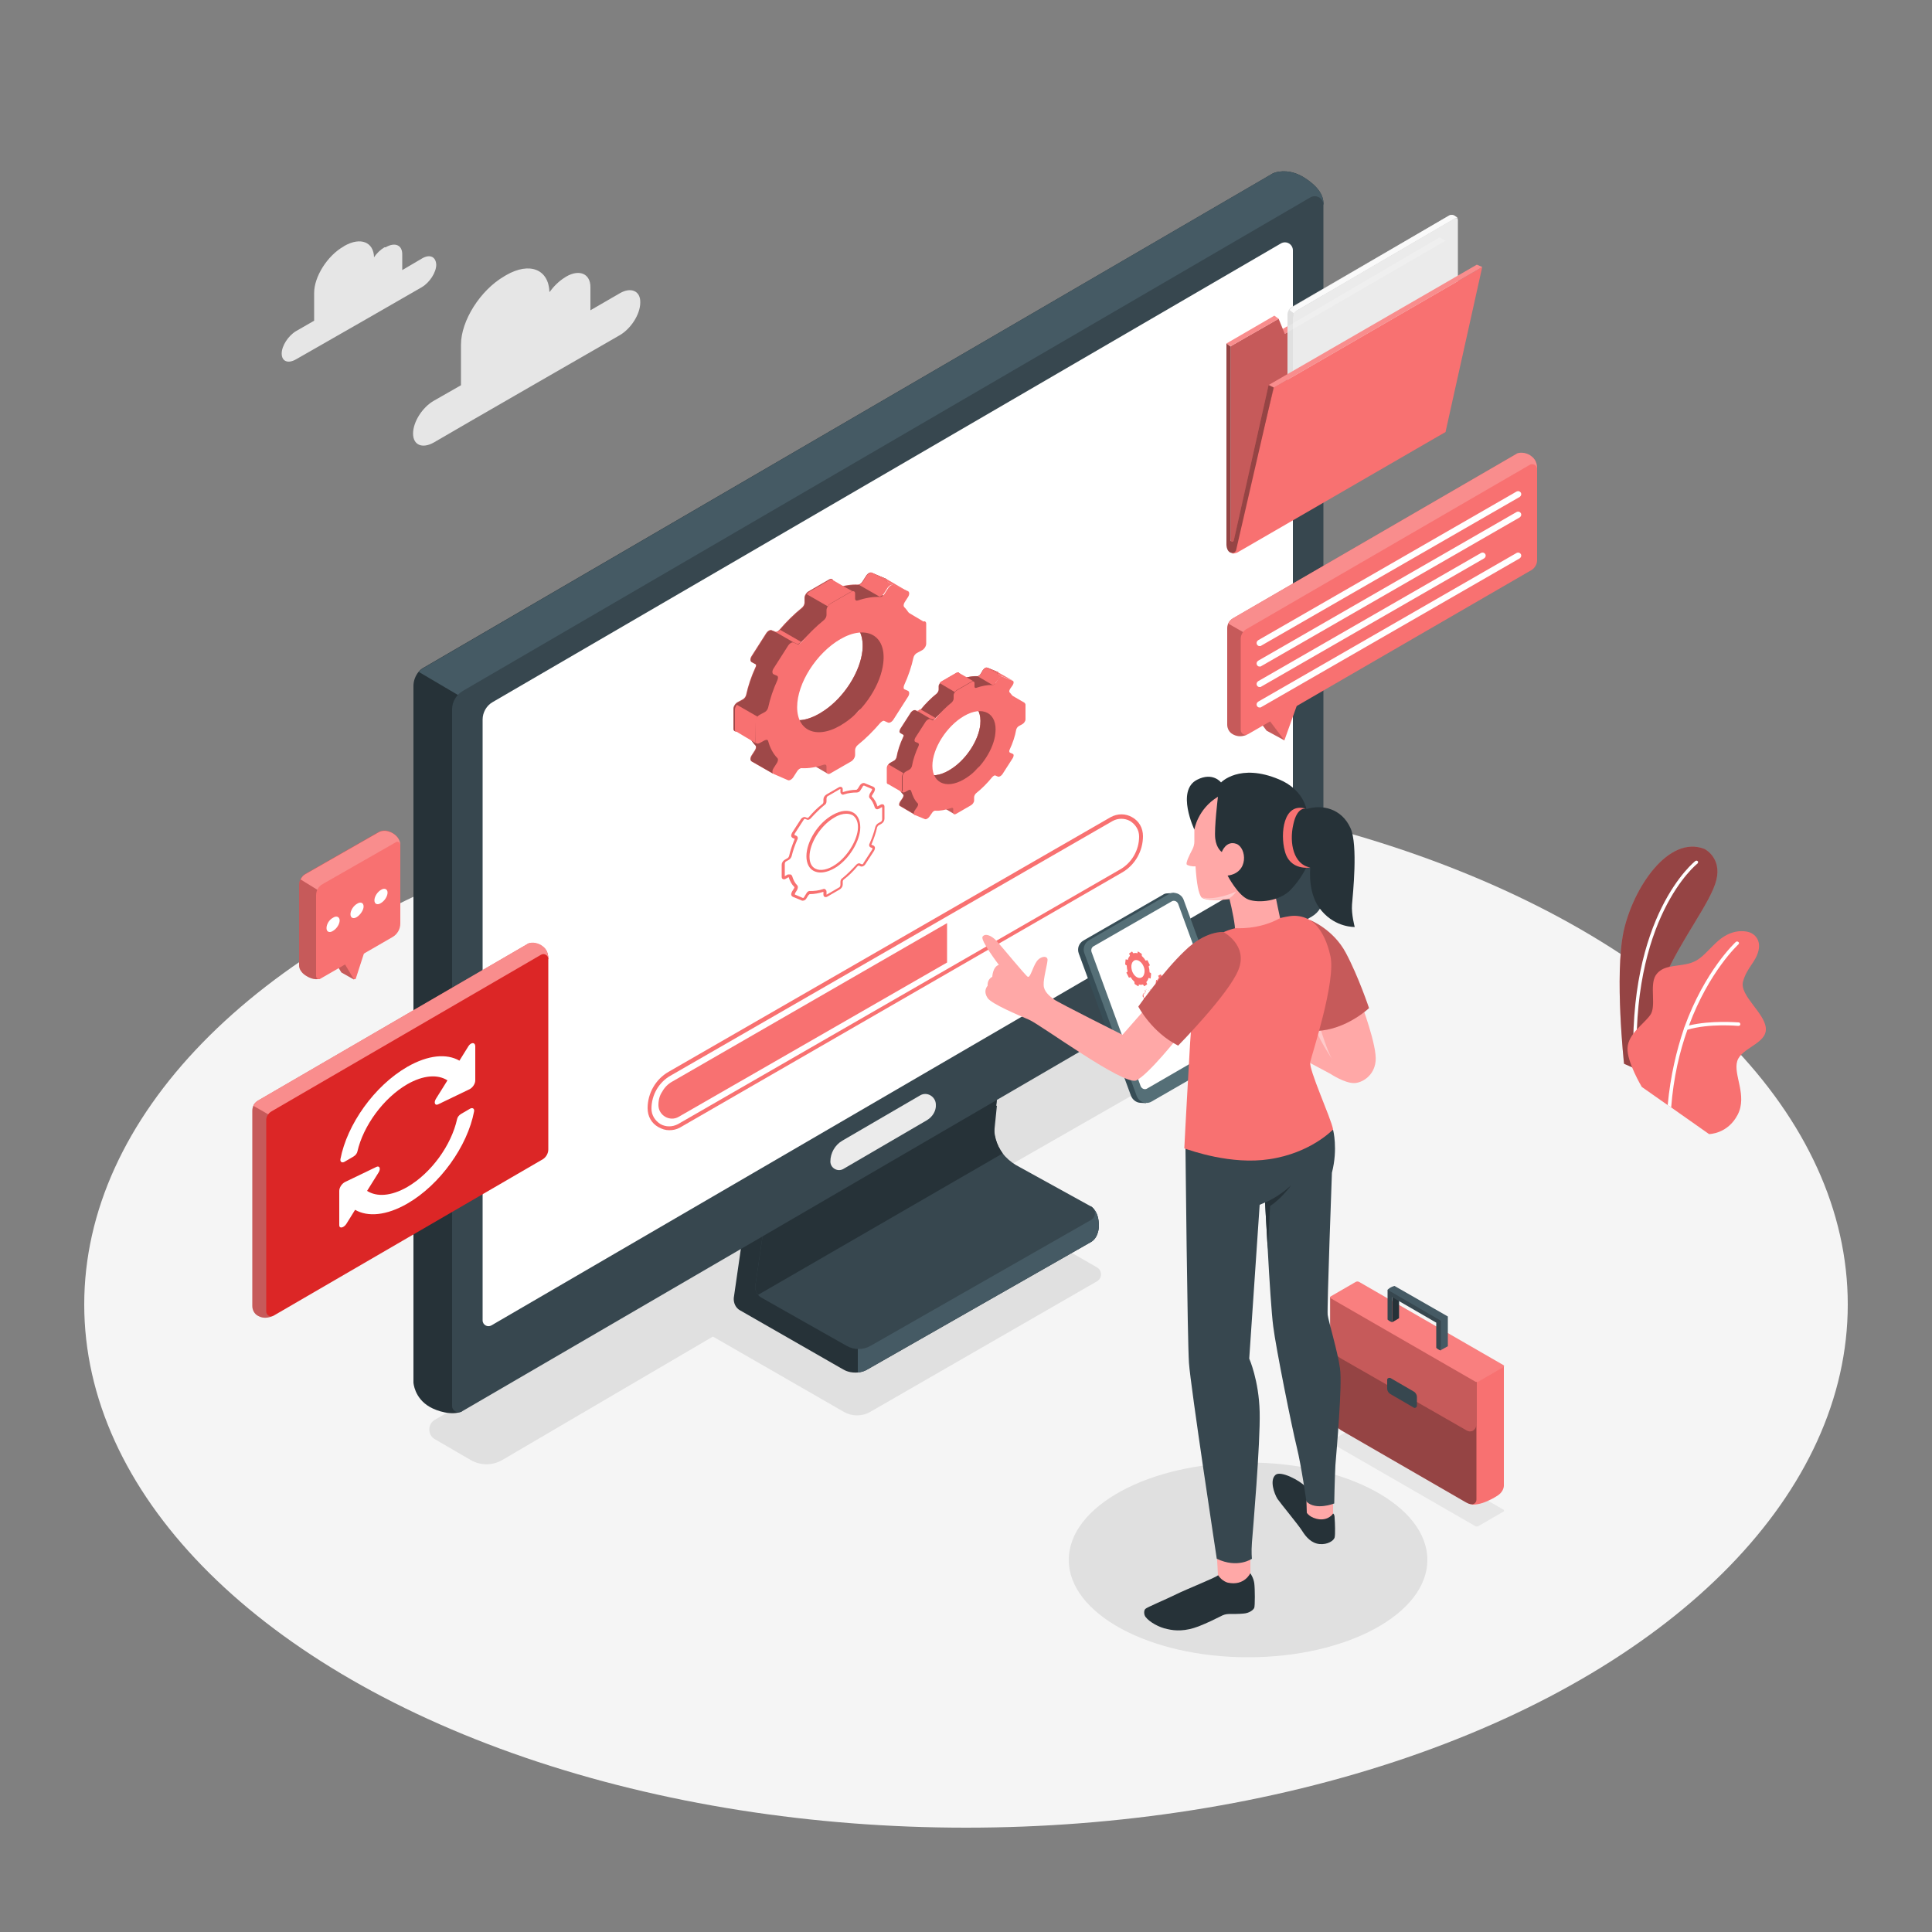 <?xml version="1.0" encoding="utf-8"?>
<!-- Generator: Adobe Illustrator 26.4.1, SVG Export Plug-In . SVG Version: 6.00 Build 0)  -->
<svg version="1.1" id="katman_1" xmlns="http://www.w3.org/2000/svg" xmlns:xlink="http://www.w3.org/1999/xlink" x="0px" y="0px"
	 viewBox="0 0 500 500" style="enable-background:new 0 0 500 500;" xml:space="preserve">
<rect x="0" y="0" width="500" height="500" fill="#808080" stroke="none"/>
<style type="text/css">
	.st0{fill:#F5F5F5;}
	.st1{fill:#E0E0E0;}
	.st2{fill:#E6E6E6;}
	.st3{fill:#F87171;}
	.st4{opacity:0.4;enable-background:new    ;}
	.st5{fill:#FFFFFF;}
	.st6{fill:#263238;}
	.st7{fill:#455A64;}
	.st8{fill:#37474F;}
	.st9{fill:#EBEBEB;}
	.st10{opacity:0.2;}
	.st11{opacity:0.2;enable-background:new    ;}
	.st12{fill:#FAFAFA;}
	.st13{opacity:0.2;fill:#FFFFFF;enable-background:new    ;}
	.st14{fill:#DC2626;}
	.st15{opacity:0.1;fill:#FFFFFF;enable-background:new    ;}
	.st16{fill:#FFA8A7;}
	.st17{fill:#374D56;}
	.st18{fill:#556F77;}
	.st19{fill:#FECACA;}
</style>
<g id="Floor">
	<ellipse class="st0" cx="250" cy="337.6" rx="228.2" ry="135.4"/>
</g>
<g id="Shadows">
	<path class="st1" d="M341.1,250.9l-9.3-5.4c-2.5-1.4-5.5-1.4-8,0L112.6,367.4c-2,1.1-2,4,0,5.1l9.3,5.4c2.5,1.4,5.5,1.4,8,0
		l54.6-32l33.9,19.5c2.1,1.2,4.7,1.2,6.8,0l58.7-33.8c1.4-0.8,1.4-2.8,0-3.6l-34.3-19.7L341,256C343.1,254.8,343.1,252,341.1,250.9z
		"/>
	<ellipse class="st1" cx="323" cy="403.7" rx="46.4" ry="25.2"/>
</g>
<g id="Clouds">
	<g>
		<path class="st2" d="M160.4,75.9l-7.6,4.4v-6c0-3.5-2.9-4.7-6.3-2.7l-0.3,0.2c-1.5,0.9-2.9,2.3-4,3.8c-0.2-5.9-5.1-7.9-11.2-4.4
			l-0.5,0.3c-6.2,3.6-11.2,11.5-11.2,17.7v10.5l-7,4c-3,1.7-5.4,5.5-5.4,8.5s2.4,4,5.4,2.3l9.3-5.4l0,0l18.2-10.5l0,0l20.5-11.8
			c3-1.7,5.4-5.5,5.4-8.5C165.8,75.3,163.3,74.2,160.4,75.9z"/>
		<path class="st2" d="M109.2,66.9l-5.1,3v-4.1c0-2.4-1.9-3.2-4.3-1.8h-0.3c-1,0.6-2,1.5-2.7,2.6c-0.1-4-3.5-5.3-7.6-3l-0.3,0.2
			c-4.2,2.4-7.6,7.8-7.6,12V83l-4.7,2.7c-2,1.2-3.7,3.8-3.7,5.8s1.6,2.7,3.7,1.5l6.3-3.6l0,0l12.4-7.1l0,0l13.9-8
			c2-1.2,3.7-3.8,3.7-5.8C112.8,66.4,111.2,65.7,109.2,66.9z"/>
	</g>
</g>
<g id="Plant">
	<g>
		<g>
			<path class="st3" d="M420.3,275.3l2.5,1.1l0.9,0.4l2.1,0.9c0,0,0.4-14,4.8-24.3s12.2-19.9,13.6-25.7s-3.1-8-3.1-8
				c-9.3-3.6-18.4,10-20.9,21.3C417.8,252.4,420.3,275.3,420.3,275.3z"/>
			<path class="st4" d="M420.3,275.3l2.5,1.1l0.9,0.4l2.1,0.9c0,0,0.4-14,4.8-24.3s12.2-19.9,13.6-25.7s-3.1-8-3.1-8
				c-9.3-3.6-18.4,10-20.9,21.3C417.8,252.4,420.3,275.3,420.3,275.3z"/>
			<g>
				<path class="st5" d="M422.8,276.5l0.9,0.4c-2-39.3,15.4-53.3,15.6-53.4c0.2-0.2,0.2-0.5,0.1-0.6c-0.2-0.2-0.4-0.2-0.6-0.1
					C438.6,222.9,421,236.9,422.8,276.5z"/>
			</g>
		</g>
		<g>
			<path class="st3" d="M421.2,271.2c-0.2,3.6,3.7,10.1,3.7,10.1l6.7,4.7l0.9,0.6l9.8,6.9c0,0,4.8,0,7.4-5s-1.2-10.4-0.1-13.9
				s7.7-4.5,7.4-8.5c-0.3-4-6.9-8.5-5.9-12.1s3.3-5,4-8s-1.3-4.6-3-4.9c-2.2-0.4-5.1,0.1-8,2.9c-2.9,2.7-4,4.6-7.2,5.4
				c-3.2,0.8-6.6,0.3-8.4,3c-1.7,2.7,0.3,8.2-1.5,10.4C425.3,265.1,421.4,267.6,421.2,271.2z"/>
			<path class="st5" d="M431.6,286l0.9,0.6c0.6-7.8,2.2-14.5,4.2-20.1c5.6-1.7,13.1-1,13.2-1c0.3,0,0.5-0.2,0.5-0.4
				c0-0.3-0.2-0.5-0.4-0.5c-0.3,0-7.3-0.6-12.9,0.8c5.2-14,12.7-20.9,12.8-21c0.2-0.2,0.2-0.5,0-0.6c-0.2-0.2-0.5-0.2-0.7,0
				c-0.1,0.1-8,7.4-13.3,22.1c-0.1,0.1-0.1,0.2-0.1,0.3C433.9,271.8,432.3,278.4,431.6,286z"/>
		</g>
	</g>
</g>
<g id="Device">
	<g>
		<g>
			<path class="st6" d="M284.4,317.3c0,0,0,2.9-2,4.1l-57.9,33c-0.8,0.5-1.6,0.7-2.5,0.8c-1.3,0.1-2.6-0.1-3.8-0.8l-26.7-15.3
				c-1.1-0.6-1.7-1.9-1.6-3.2l2.8-19.4l4.3,2.6l61-33l-1,9.9c-0.5,4.5,1.8,8.8,5.7,11l1.2,0.7L279,316c-0.1-0.5-0.2-0.8-0.2-0.8
				l3.5-3C282.4,312.3,284.4,313.3,284.4,317.3z"/>
			<path class="st7" d="M284.4,317.3c0,0,0,2.9-2,4.1l-57.9,33c-0.8,0.5-1.6,0.7-2.5,0.8v-7.8l6.2-16.3c0,0,27.2-18,35.7-23.4
				L279,316c-0.1-0.5-0.2-0.8-0.2-0.8l3.5-3C282.4,312.3,284.4,313.3,284.4,317.3z"/>
			<path class="st8" d="M282.4,315.7l-57.1,32.6c-1.9,1.1-4.3,1.1-6.2,0L197,335.8c-0.3-0.2-0.6-0.4-0.8-0.7
				c-0.6-0.7-0.9-1.6-0.7-2.5l2.8-19.2l60.1-32.5l-1.1,9.8c-0.3,2.8,0.5,5.6,2.2,7.8c0.9,1.2,2.1,2.2,3.4,3l19.4,10.7
				C283.7,313,283.7,314.9,282.4,315.7z"/>
			<path class="st6" d="M259.5,298.5l-63.3,36.6c-0.6-0.7-0.9-1.6-0.7-2.5l2.8-19.2l60.1-32.5l-1.1,9.8
				C257.1,293.6,257.9,296.3,259.5,298.5z"/>
			<path class="st6" d="M342.5,52.8c0,0.6-6.6,4.1-9.9,5.9v167.1c0,2.1-1.1,4.1-3,5.1L117.9,354.3l1.6,11c-2.6,1.1-6.4-0.1-8.3-1.2
				c-4-2.3-4.2-6.3-4.2-6.3V177.5c0-1.3,0.5-2.6,1.3-3.6c0.4-0.5,0.9-0.9,1.5-1.2L329.2,45c0,0,0.1-0.1,0.4-0.2
				c0.1,0,0.2-0.1,0.2-0.1c1.3-0.4,4.4-1,8.1,1.5C342.6,49.3,342.5,52,342.5,52.8z"/>
			<path class="st7" d="M342.5,52.8c0,0.6-6.6,4.1-9.9,5.9V72L127.4,185.1l-19-11.2c0.4-0.5,0.9-0.9,1.5-1.2L329.2,45
				c0,0,0.1-0.1,0.4-0.2c0.1,0,0.2-0.1,0.2-0.1c1.3-0.4,4.4-1,8.1,1.5C342.6,49.3,342.5,52,342.5,52.8z"/>
			<path class="st8" d="M342.5,53v179c0,2.1-1.1,4.1-3,5.2l-220,128.1c-1.1,0.6-2.5-0.2-2.5-1.4V183.6c0-2,1.1-3.8,2.8-4.8
				L339.1,51.1C340.6,50.2,342.5,51.3,342.5,53z"/>
			<path class="st5" d="M331.5,63c1.4-0.8,3.1,0.2,3.1,1.8v154.3c0,2-1,3.8-2.8,4.8L127.2,343c-1,0.6-2.3-0.1-2.3-1.3V186.2
				c0-1.8,1-3.6,2.6-4.5"/>
			<path class="st9" d="M239.9,289.9l-21.6,12.6c-1.5,0.9-3.4-0.2-3.4-1.9l0,0c0-2.2,1.2-4.3,3.1-5.4l20.1-11.7
				c1.8-1.1,4.1,0.3,4.1,2.4l0,0C242.3,287.4,241.4,289,239.9,289.9z"/>
		</g>
		<g>
			<g>
				<g>
					<g>
						<path class="st3" d="M232.9,157.8l-1.3,0.7c-0.4,0.2-0.8,0.2-0.9-0.2c-0.5-1.8-1.3-3.3-2.4-4.4c-0.2-0.2-0.2-0.7,0.1-1.2
							l0.9-1.4c0.4-0.6,0.4-1.3,0-1.5l-3.7-1.6c-0.4-0.2-1.1,0.2-1.5,0.9l-0.9,1.4c-0.3,0.5-0.8,0.8-1.1,0.8
							c-1.8-0.1-3.7,0.2-5.8,0.9c-0.4,0.1-0.7,0-0.7-0.5v-1.3c0-0.6-0.5-0.8-1.1-0.4l-5.2,3c-0.6,0.3-1.1,1.1-1.1,1.7v1.3
							c0,0.4-0.3,1-0.7,1.3c-2.1,1.7-4,3.6-5.8,5.7c-0.4,0.4-0.8,0.7-1.1,0.5l-0.9-0.4c-0.4-0.2-1.1,0.2-1.5,0.9l-3.7,5.8
							c-0.4,0.6-0.4,1.3,0,1.5l1.1,0.6c0.1,0.2,0.1,0.5-0.1,0.8c-1.1,2.4-1.9,4.8-2.4,7.1c-0.1,0.5-0.5,1-0.9,1.2l-1.3,0.7
							c-0.6,0.3-1.1,1.1-1.1,1.7v5.2c0,0.6,0.5,0.8,1.1,0.4l1.3-0.7c0.4-0.2,0.8-0.2,0.9,0.2c0.5,1.8,1.3,3.3,2.4,4.4
							c0.2,0.2,0.2,0.7-0.1,1.2l-0.9,1.4c-0.4,0.6-0.4,1.3,0,1.5l5.4,3.1l1.5-3.1c0,0,0.3-0.9,0.2-1.5c0,0,0,0,0.1,0
							c1.8,0.1,3.7-0.2,5.8-0.9c0.4-0.1,0.7,0,0.7,0.5v1.3c0,0.6,0.5,0.8,1.1,0.4l5.2-3c0.6-0.3,1.1-1.1,1.1-1.7V191
							c0-0.4,0.3-1,0.7-1.3c2.1-1.7,4-3.6,5.8-5.7c0.4-0.4,0.8-0.7,1.1-0.5l0.9,0.4c0.4,0.2,1.1-0.2,1.5-0.9l3.7-5.8
							c0.4-0.6,0.4-1.3,0-1.5l-0.9-0.4c-0.3-0.1-0.3-0.6-0.1-1.1c1.1-2.4,1.9-4.8,2.4-7.1c0.1-0.5,0.5-1,0.9-1.2l1.3-0.7
							c0.6-0.3,1.1-1.1,1.1-1.7v-5.2C234,157.7,233.5,157.5,232.9,157.8z M223.2,168.4c-0.6,5.5-4.7,12-9.9,15.5
							c-6.7,4.6-12.4,2.6-12.4-3.9c0-6.2,5-14,11.2-17.6C218.7,158.5,223.9,161.2,223.2,168.4z"/>
					</g>
					<g>
						<path class="st3" d="M232.9,157.8l-1.3,0.7c-0.4,0.2-0.8,0.2-0.9-0.2c-0.5-1.8-1.3-3.3-2.4-4.4c-0.2-0.2-0.2-0.7,0.1-1.2
							l0.9-1.4c0.4-0.7,0.4-1.3,0-1.5l-3.7-1.5c-0.4-0.2-1.1,0.2-1.5,0.9l-0.9,1.4c-0.3,0.5-0.8,0.8-1.1,0.8c-1.2,0-2.5,0.1-3.8,0.4
							c-0.6,0.1-1.3,0.3-2,0.6c-0.4,0.1-0.7,0-0.7-0.5v-1.3c0-0.3-0.1-0.5-0.3-0.6s-0.5,0-0.7,0.1l-5.2,3c-0.6,0.3-1.1,1.1-1.1,1.7
							v1.3c0,0.4-0.3,1-0.7,1.3c-2.1,1.7-4,3.6-5.8,5.7c-0.4,0.4-0.8,0.7-1.1,0.5l-0.9-0.4c-0.4-0.2-1.1,0.2-1.5,0.9l-3.7,5.8
							c-0.4,0.7-0.4,1.3,0,1.5l1.1,0.6c0.1,0.2,0,0.5-0.1,0.8c-1.1,2.4-1.9,4.8-2.4,7.1c-0.1,0.5-0.5,1-0.9,1.2l-1.3,0.7
							c-0.6,0.3-1.1,1.1-1.1,1.7v5.2c0,0.6,0.5,0.8,1.1,0.4l1.3-0.7c0.4-0.2,0.8-0.2,0.9,0.2c0.5,1.8,1.3,3.3,2.4,4.4
							c0.2,0.2,0.2,0.7-0.1,1.2l-0.9,1.4c-0.4,0.7-0.4,1.3,0,1.5l5.4,3.1l1.5-3.1c0,0,0.3-0.9,0.2-1.5c0,0,0,0,0.1,0
							c1.7,0.1,3.7-0.2,5.8-0.9c0.4-0.2,0.7,0,0.7,0.5v1.3c0,0.6,0.5,0.8,1.1,0.4l5.2-3c0.6-0.3,1.1-1.1,1.1-1.7V191
							c0-0.4,0.3-1,0.7-1.3c2.1-1.7,4-3.6,5.8-5.7c0.4-0.4,0.8-0.7,1.1-0.5l0.9,0.4c0.4,0.2,1.1-0.2,1.5-0.9l3.7-5.8
							c0.4-0.7,0.4-1.3,0-1.5l-0.9-0.4c-0.3-0.1-0.3-0.6-0.1-1.1c1.1-2.4,1.9-4.8,2.4-7.1c0.1-0.5,0.5-1,0.9-1.2l1.3-0.7
							c0.6-0.3,1-1.1,1-1.7v-5.2C234,157.7,233.5,157.5,232.9,157.8z M223.2,168.4c-0.6,5.5-4.7,12-9.9,15.5
							c-6.7,4.6-12.4,2.6-12.4-4c0-6.2,5-14,11.2-17.6C218.7,158.5,223.9,161.2,223.2,168.4z"/>
					</g>
					<g>
						<path class="st3" d="M238.9,160.8l-5.2-3.1l-0.1,3.1c0,0,2.5,2.2,2.8,2.3c0.3,0,1.3,0,1.3,0L238.9,160.8z"/>
					</g>
					<g>
						<polygon class="st3" points="208.7,197 214,200.1 214.3,197.2 211.5,196.8 						"/>
					</g>
					<g class="st10">
						<path d="M232.9,157.8l-1.3,0.7c-0.4,0.2-0.8,0.2-0.9-0.2c-0.5-1.8-1.3-3.3-2.4-4.4c-0.2-0.2-0.2-0.7,0.1-1.2l0.9-1.4
							c0.4-0.6,0.4-1.3,0-1.5l-3.7-1.6c-0.4-0.2-1.1,0.2-1.5,0.9l-0.9,1.4c-0.3,0.5-0.8,0.8-1.1,0.8c-1.8-0.1-3.7,0.2-5.8,0.9
							c-0.4,0.1-0.7,0-0.7-0.5v-1.3c0-0.6-0.5-0.8-1.1-0.4l-5.2,3c-0.6,0.3-1.1,1.1-1.1,1.7v1.3c0,0.4-0.3,1-0.7,1.3
							c-2.1,1.7-4,3.6-5.8,5.7c-0.4,0.4-0.8,0.7-1.1,0.5l-0.9-0.4c-0.4-0.2-1.1,0.2-1.5,0.9l-3.7,5.8c-0.4,0.6-0.4,1.3,0,1.5
							l1.1,0.6c0.1,0.2,0.1,0.5-0.1,0.8c-1.1,2.4-1.9,4.8-2.4,7.1c-0.1,0.5-0.5,1-0.9,1.2l-1.3,0.7c-0.6,0.3-1.1,1.1-1.1,1.7v5.2
							c0,0.6,0.5,0.8,1.1,0.4l1.3-0.7c0.4-0.2,0.8-0.2,0.9,0.2c0.5,1.8,1.3,3.3,2.4,4.4c0.2,0.2,0.2,0.7-0.1,1.2l-0.9,1.4
							c-0.4,0.6-0.4,1.3,0,1.5l5.4,3.1l1.5-3.1c0,0,0.3-0.9,0.2-1.5c0,0,0,0,0.1,0c1.8,0.1,3.7-0.2,5.8-0.9c0.4-0.1,0.7,0,0.7,0.5
							v1.3c0,0.6,0.5,0.8,1.1,0.4l5.2-3c0.6-0.3,1.1-1.1,1.1-1.7V191c0-0.4,0.3-1,0.7-1.3c2.1-1.7,4-3.6,5.8-5.7
							c0.4-0.4,0.8-0.7,1.1-0.5l0.9,0.4c0.4,0.2,1.1-0.2,1.5-0.9l3.7-5.8c0.4-0.6,0.4-1.3,0-1.5l-0.9-0.4c-0.3-0.1-0.3-0.6-0.1-1.1
							c1.1-2.4,1.9-4.8,2.4-7.1c0.1-0.5,0.5-1,0.9-1.2l1.3-0.7c0.6-0.3,1.1-1.1,1.1-1.7v-5.2C234,157.7,233.5,157.5,232.9,157.8z
							 M223.2,168.4c-0.6,5.5-4.7,12-9.9,15.5c-6.7,4.6-12.4,2.6-12.4-3.9c0-6.2,5-14,11.2-17.6
							C218.7,158.5,223.9,161.2,223.2,168.4z"/>
					</g>
					<g class="st10">
						<path d="M232.9,157.8l-1.3,0.7c-0.4,0.2-0.8,0.2-0.9-0.2c-0.5-1.8-1.3-3.3-2.4-4.4c-0.2-0.2-0.2-0.7,0.1-1.2l0.9-1.4
							c0.4-0.7,0.4-1.3,0-1.5l-3.7-1.5c-0.4-0.2-1.1,0.2-1.5,0.9l-0.9,1.4c-0.3,0.5-0.8,0.8-1.1,0.8c-1.2,0-2.5,0.1-3.8,0.4
							c-0.6,0.1-1.3,0.3-2,0.6c-0.4,0.1-0.7,0-0.7-0.5v-1.3c0-0.3-0.1-0.5-0.3-0.6s-0.5,0-0.7,0.1l-5.2,3c-0.6,0.3-1.1,1.1-1.1,1.7
							v1.3c0,0.4-0.3,1-0.7,1.3c-2.1,1.7-4,3.6-5.8,5.7c-0.4,0.4-0.8,0.7-1.1,0.5l-0.9-0.4c-0.4-0.2-1.1,0.2-1.5,0.9l-3.7,5.8
							c-0.4,0.7-0.4,1.3,0,1.5l1.1,0.6c0.1,0.2,0,0.5-0.1,0.8c-1.1,2.4-1.9,4.8-2.4,7.1c-0.1,0.5-0.5,1-0.9,1.2l-1.3,0.7
							c-0.6,0.3-1.1,1.1-1.1,1.7v5.2c0,0.6,0.5,0.8,1.1,0.4l1.3-0.7c0.4-0.2,0.8-0.2,0.9,0.2c0.5,1.8,1.3,3.3,2.4,4.4
							c0.2,0.2,0.2,0.7-0.1,1.2l-0.9,1.4c-0.4,0.7-0.4,1.3,0,1.5l5.4,3.1l1.5-3.1c0,0,0.3-0.9,0.2-1.5c0,0,0,0,0.1,0
							c1.7,0.1,3.7-0.2,5.8-0.9c0.4-0.2,0.7,0,0.7,0.5v1.3c0,0.6,0.5,0.8,1.1,0.4l5.2-3c0.6-0.3,1.1-1.1,1.1-1.7V191
							c0-0.4,0.3-1,0.7-1.3c2.1-1.7,4-3.6,5.8-5.7c0.4-0.4,0.8-0.7,1.1-0.5l0.9,0.4c0.4,0.2,1.1-0.2,1.5-0.9l3.7-5.8
							c0.4-0.7,0.4-1.3,0-1.5l-0.9-0.4c-0.3-0.1-0.3-0.6-0.1-1.1c1.1-2.4,1.9-4.8,2.4-7.1c0.1-0.5,0.5-1,0.9-1.2l1.3-0.7
							c0.6-0.3,1-1.1,1-1.7v-5.2C234,157.7,233.5,157.5,232.9,157.8z M223.2,168.4c-0.6,5.5-4.7,12-9.9,15.5
							c-6.7,4.6-12.4,2.6-12.4-4c0-6.2,5-14,11.2-17.6C218.7,158.5,223.9,161.2,223.2,168.4z"/>
					</g>
					<g class="st10">
						<polygon points="208.7,197 214,200.1 214.3,197.2 211.5,196.8 						"/>
					</g>
					<g>
						<path class="st3" d="M196.6,192.3l1.3-0.7c0.4-0.2,0.8-0.2,0.9,0.2c0.5,1.8,1.3,3.3,2.4,4.4c0.2,0.2,0.2,0.7-0.1,1.2l-0.9,1.4
							c-0.4,0.6-0.4,1.3,0,1.5l3.7,1.6c0.4,0.2,1.1-0.2,1.5-0.9l0.9-1.4c0.3-0.5,0.8-0.8,1.1-0.8c1.8,0.1,3.7-0.2,5.8-0.9
							c0.4-0.1,0.7,0,0.7,0.5v1.3c0,0.6,0.5,0.8,1.1,0.4l5.2-3c0.6-0.3,1.1-1.1,1.1-1.7v-1.3c0-0.4,0.3-1,0.7-1.3
							c2.1-1.7,4-3.6,5.8-5.7c0.4-0.4,0.8-0.7,1.1-0.5l0.9,0.4c0.4,0.2,1.1-0.2,1.5-0.9l3.7-5.8c0.4-0.6,0.4-1.3,0-1.5l-0.9-0.4
							c-0.3-0.1-0.3-0.6-0.1-1.1c1.1-2.4,1.9-4.8,2.4-7.1c0.1-0.5,0.5-1,0.9-1.2l1.3-0.7c0.6-0.3,1.1-1.1,1.1-1.7v-5.2
							c0-0.6-0.5-0.8-1.1-0.4l-1.3,0.7c-0.4,0.2-0.8,0.2-0.9-0.2c-0.5-1.8-1.3-3.3-2.4-4.4c-0.2-0.2-0.2-0.7,0.1-1.2l0.9-1.4
							c0.4-0.6,0.4-1.3,0-1.5l-3.7-1.6c-0.4-0.2-1.1,0.2-1.5,0.9l-0.9,1.4c-0.3,0.5-0.8,0.8-1.1,0.8c-1.8-0.1-3.7,0.2-5.8,0.9
							c-0.4,0.1-0.7,0-0.7-0.5v-1.3c0-0.6-0.5-0.8-1.1-0.4l-5.2,3c-0.6,0.3-1.1,1.1-1.1,1.7v1.3c0,0.4-0.3,1-0.7,1.3
							c-2.1,1.7-4,3.6-5.8,5.7c-0.4,0.4-0.8,0.7-1.1,0.5l-0.9-0.4c-0.4-0.2-1.1,0.2-1.5,0.9l-3.7,5.8c-0.4,0.6-0.4,1.3,0,1.5
							l0.9,0.4c0.3,0.1,0.3,0.6,0.1,1.1c-1.1,2.4-1.9,4.8-2.4,7.1c-0.1,0.5-0.5,1-0.9,1.2l-1.3,0.7c-0.6,0.3-1.1,1.1-1.1,1.7v5.2
							C195.5,192.4,196,192.6,196.6,192.3z M206.3,183c0-6.2,5-14,11.2-17.6c6.6-3.8,11.9-1.1,11.1,6.1c-0.6,5.5-4.7,12-9.9,15.5
							C212,191.6,206.3,189.6,206.3,183z"/>
					</g>
					<g>
						<path class="st3" d="M195.5,191.9c0,0.2,0.1,0.4,0.2,0.5l-1-0.6l-4.2-2.5h-0.1c0,0-0.1,0-0.1-0.1c-0.1-0.1-0.1-0.2-0.1-0.4
							v-5.2c0-0.4,0.2-0.8,0.5-1.2l5.4,3.1c-0.3,0.4-0.5,0.8-0.5,1.2L195.5,191.9L195.5,191.9z"/>
					</g>
					<g>
						<path class="st3" d="M220.8,153.1c-0.2-0.1-0.4,0-0.7,0.1l-5.2,3c-0.3,0.2-0.5,0.4-0.7,0.7l-5.4-3.1c0.2-0.3,0.4-0.5,0.7-0.7
							l5.2-3c0.3-0.2,0.6-0.2,0.7-0.1l0.1,0.1l2.9,1.7L220.8,153.1z"/>
					</g>
					<g>
						<path class="st3" d="M207.3,166.1C207.3,166.2,207.3,166.2,207.3,166.1c-0.4,0.5-0.9,0.7-1.1,0.5l-0.9-0.4l-5.4-3.1l0.9,0.4
							c0.3,0.1,0.8-0.1,1.1-0.5L207.3,166.1z"/>
					</g>
					<g>
						<path class="st3" d="M231.1,151.4c-0.4-0.2-1.1,0.2-1.5,0.9l-0.9,1.4c-0.1,0.1-0.2,0.2-0.3,0.3c-0.3,0.3-0.6,0.4-0.8,0.4l0,0
							l-5.4-3.1c0.4,0,0.8-0.3,1.1-0.8l0.9-1.4c0.4-0.7,1.1-1,1.5-0.9L231.1,151.4z"/>
					</g>
					<g>
						<polygon class="st3" points="229.5,149.9 234.8,153 231.1,151.4 225.7,148.3 						"/>
					</g>
				</g>
				<g>
					<g>
						<path class="st3" d="M260.8,179.8l-0.9,0.5c-0.3,0.2-0.6,0.1-0.7-0.2c-0.4-1.3-0.9-2.4-1.7-3.2c-0.2-0.2-0.1-0.5,0.1-0.9
							l0.6-1c0.3-0.5,0.3-1,0-1.1l-2.7-1.1c-0.3-0.1-0.8,0.2-1.1,0.6l-0.6,1c-0.2,0.4-0.6,0.6-0.8,0.6c-1.3-0.1-2.7,0.2-4.2,0.7
							c-0.3,0.1-0.5,0-0.5-0.3v-0.9c0-0.4-0.3-0.6-0.8-0.3l-3.8,2.2c-0.4,0.2-0.8,0.8-0.8,1.2v0.9c0,0.3-0.2,0.7-0.5,1
							c-1.5,1.2-2.9,2.6-4.2,4.2c-0.3,0.3-0.6,0.5-0.8,0.4l-0.6-0.3c-0.3-0.1-0.8,0.2-1.1,0.6l-2.7,4.2c-0.3,0.5-0.3,1,0,1.1
							l0.8,0.5c0.1,0.2,0,0.4-0.1,0.6c-0.8,1.7-1.4,3.5-1.7,5.2c-0.1,0.3-0.3,0.7-0.7,0.9l-0.9,0.5c-0.4,0.2-0.8,0.8-0.8,1.2v3.8
							c0,0.4,0.3,0.6,0.8,0.3l0.9-0.5c0.3-0.2,0.6-0.1,0.7,0.2c0.4,1.3,0.9,2.4,1.7,3.2c0.2,0.2,0.1,0.5-0.1,0.9l-0.7,1
							c-0.3,0.5-0.3,1,0,1.1l3.9,2.3l1.1-2.3c0,0,0.2-0.7,0.2-1.1l0,0c1.3,0.1,2.7-0.2,4.2-0.7c0.3-0.1,0.5,0,0.5,0.3v0.9
							c0,0.4,0.3,0.6,0.8,0.3l3.8-2.2c0.4-0.2,0.8-0.8,0.8-1.2V204c0-0.3,0.2-0.7,0.5-1c1.5-1.2,2.9-2.6,4.2-4.2
							c0.3-0.3,0.6-0.5,0.8-0.4l0.7,0.3c0.3,0.1,0.8-0.2,1.1-0.6l2.7-4.2c0.3-0.5,0.3-1,0-1.1l-0.7-0.3c-0.2-0.1-0.3-0.4-0.1-0.8
							c0.8-1.7,1.4-3.5,1.7-5.2c0.1-0.3,0.3-0.7,0.7-0.9l0.9-0.5c0.4-0.2,0.8-0.8,0.8-1.2v-3.8C261.6,179.7,261.2,179.5,260.8,179.8
							z M253.7,187.5c-0.4,4-3.5,8.8-7.2,11.3c-4.9,3.4-9.1,1.9-9.1-2.9c0-4.5,3.7-10.3,8.2-12.9
							C250.4,180.3,254.2,182.3,253.7,187.5z"/>
					</g>
					<g>
						<path class="st3" d="M260.8,179.8l-0.9,0.5c-0.3,0.2-0.6,0.1-0.7-0.2c-0.3-1.3-0.9-2.4-1.7-3.2c-0.2-0.2-0.1-0.5,0.1-0.9
							l0.6-1c0.3-0.5,0.3-1,0-1.1l-2.7-1.1c-0.3-0.1-0.8,0.2-1.1,0.6l-0.6,1c-0.2,0.4-0.6,0.6-0.8,0.6c-0.9,0-1.8,0.1-2.8,0.3
							c-0.5,0.1-1,0.2-1.4,0.4c-0.3,0.1-0.5,0-0.5-0.3v-0.9c0-0.2-0.1-0.4-0.2-0.4c-0.1-0.1-0.3,0-0.5,0.1l-3.8,2.2
							c-0.4,0.2-0.8,0.8-0.8,1.2v0.9c0,0.3-0.2,0.7-0.5,1c-1.5,1.2-2.9,2.6-4.2,4.2c-0.3,0.3-0.6,0.5-0.8,0.4l-0.6-0.3
							c-0.3-0.1-0.8,0.2-1.1,0.6l-2.7,4.2c-0.3,0.5-0.3,1,0,1.1l0.8,0.5c0.1,0.2,0,0.4-0.1,0.6c-0.8,1.7-1.4,3.5-1.7,5.2
							c-0.1,0.3-0.3,0.7-0.7,0.9l-0.9,0.5c-0.4,0.2-0.8,0.8-0.8,1.2v3.8c0,0.4,0.3,0.6,0.8,0.3l0.9-0.5c0.3-0.2,0.6-0.1,0.7,0.2
							c0.3,1.3,0.9,2.4,1.7,3.2c0.2,0.2,0.1,0.5-0.1,0.9l-0.6,1c-0.3,0.5-0.3,1,0,1.1l3.9,2.3l1.1-2.3c0,0,0.2-0.7,0.2-1.1
							c0,0,0,0,0.1,0c1.3,0.1,2.7-0.2,4.2-0.7c0.3-0.1,0.5,0,0.5,0.3v0.9c0,0.4,0.3,0.6,0.8,0.3l3.8-2.2c0.4-0.2,0.8-0.8,0.8-1.2
							V204c0-0.3,0.2-0.7,0.5-1c1.5-1.2,2.9-2.6,4.2-4.2c0.3-0.3,0.6-0.5,0.8-0.4l0.7,0.3c0.3,0.1,0.8-0.2,1.1-0.6l2.7-4.2
							c0.3-0.5,0.3-1,0-1.1l-0.6-0.3c-0.2-0.1-0.3-0.4-0.1-0.8c0.8-1.7,1.4-3.5,1.7-5.2c0.1-0.3,0.3-0.7,0.7-0.9l0.9-0.5
							c0.4-0.2,0.8-0.8,0.8-1.2v-3.8C261.6,179.7,261.2,179.5,260.8,179.8z M253.7,187.5c-0.4,4-3.5,8.8-7.2,11.3
							c-4.9,3.4-9.1,1.9-9.1-2.9c0-4.5,3.7-10.3,8.2-12.9C250.4,180.3,254.2,182.3,253.7,187.5z"/>
					</g>
					<g>
						<path class="st3" d="M265.2,181.9l-3.8-2.2l-0.1,2.2c0,0,1.8,1.6,2,1.7c0.2,0,1,0,1,0L265.2,181.9z"/>
					</g>
					<g>
						<polygon class="st3" points="243.1,208.4 247,210.7 247.2,208.5 245.1,208.3 						"/>
					</g>
					<g class="st10">
						<path d="M260.8,179.8l-0.9,0.5c-0.3,0.2-0.6,0.1-0.7-0.2c-0.4-1.3-0.9-2.4-1.7-3.2c-0.2-0.2-0.1-0.5,0.1-0.9l0.6-1
							c0.3-0.5,0.3-1,0-1.1l-2.7-1.1c-0.3-0.1-0.8,0.2-1.1,0.6l-0.6,1c-0.2,0.4-0.6,0.6-0.8,0.6c-1.3-0.1-2.7,0.2-4.2,0.7
							c-0.3,0.1-0.5,0-0.5-0.3v-0.9c0-0.4-0.3-0.6-0.8-0.3l-3.8,2.2c-0.4,0.2-0.8,0.8-0.8,1.2v0.9c0,0.3-0.2,0.7-0.5,1
							c-1.5,1.2-2.9,2.6-4.2,4.2c-0.3,0.3-0.6,0.5-0.8,0.4l-0.6-0.3c-0.3-0.1-0.8,0.2-1.1,0.6l-2.7,4.2c-0.3,0.5-0.3,1,0,1.1
							l0.8,0.5c0.1,0.2,0,0.4-0.1,0.6c-0.8,1.7-1.4,3.5-1.7,5.2c-0.1,0.3-0.3,0.7-0.7,0.9l-0.9,0.5c-0.4,0.2-0.8,0.8-0.8,1.2v3.8
							c0,0.4,0.3,0.6,0.8,0.3l0.9-0.5c0.3-0.2,0.6-0.1,0.7,0.2c0.4,1.3,0.9,2.4,1.7,3.2c0.2,0.2,0.1,0.5-0.1,0.9l-0.7,1
							c-0.3,0.5-0.3,1,0,1.1l3.9,2.3l1.1-2.3c0,0,0.2-0.7,0.2-1.1l0,0c1.3,0.1,2.7-0.2,4.2-0.7c0.3-0.1,0.5,0,0.5,0.3v0.9
							c0,0.4,0.3,0.6,0.8,0.3l3.8-2.2c0.4-0.2,0.8-0.8,0.8-1.2V204c0-0.3,0.2-0.7,0.5-1c1.5-1.2,2.9-2.6,4.2-4.2
							c0.3-0.3,0.6-0.5,0.8-0.4l0.7,0.3c0.3,0.1,0.8-0.2,1.1-0.6l2.7-4.2c0.3-0.5,0.3-1,0-1.1l-0.7-0.3c-0.2-0.1-0.3-0.4-0.1-0.8
							c0.8-1.7,1.4-3.5,1.7-5.2c0.1-0.3,0.3-0.7,0.7-0.9l0.9-0.5c0.4-0.2,0.8-0.8,0.8-1.2v-3.8C261.6,179.7,261.2,179.5,260.8,179.8
							z M253.7,187.5c-0.4,4-3.5,8.8-7.2,11.3c-4.9,3.4-9.1,1.9-9.1-2.9c0-4.5,3.7-10.3,8.2-12.9
							C250.4,180.3,254.2,182.3,253.7,187.5z"/>
					</g>
					<g class="st10">
						<path d="M260.8,179.8l-0.9,0.5c-0.3,0.2-0.6,0.1-0.7-0.2c-0.3-1.3-0.9-2.4-1.7-3.2c-0.2-0.2-0.1-0.5,0.1-0.9l0.6-1
							c0.3-0.5,0.3-1,0-1.1l-2.7-1.1c-0.3-0.1-0.8,0.2-1.1,0.6l-0.6,1c-0.2,0.4-0.6,0.6-0.8,0.6c-0.9,0-1.8,0.1-2.8,0.3
							c-0.5,0.1-1,0.2-1.4,0.4c-0.3,0.1-0.5,0-0.5-0.3v-0.9c0-0.2-0.1-0.4-0.2-0.4c-0.1-0.1-0.3,0-0.5,0.1l-3.8,2.2
							c-0.4,0.2-0.8,0.8-0.8,1.2v0.9c0,0.3-0.2,0.7-0.5,1c-1.5,1.2-2.9,2.6-4.2,4.2c-0.3,0.3-0.6,0.5-0.8,0.4l-0.6-0.3
							c-0.3-0.1-0.8,0.2-1.1,0.6l-2.7,4.2c-0.3,0.5-0.3,1,0,1.1l0.8,0.5c0.1,0.2,0,0.4-0.1,0.6c-0.8,1.7-1.4,3.5-1.7,5.2
							c-0.1,0.3-0.3,0.7-0.7,0.9l-0.9,0.5c-0.4,0.2-0.8,0.8-0.8,1.2v3.8c0,0.4,0.3,0.6,0.8,0.3l0.9-0.5c0.3-0.2,0.6-0.1,0.7,0.2
							c0.3,1.3,0.9,2.4,1.7,3.2c0.2,0.2,0.1,0.5-0.1,0.9l-0.6,1c-0.3,0.5-0.3,1,0,1.1l3.9,2.3l1.1-2.3c0,0,0.2-0.7,0.2-1.1
							c0,0,0,0,0.1,0c1.3,0.1,2.7-0.2,4.2-0.7c0.3-0.1,0.5,0,0.5,0.3v0.9c0,0.4,0.3,0.6,0.8,0.3l3.8-2.2c0.4-0.2,0.8-0.8,0.8-1.2
							V204c0-0.3,0.2-0.7,0.5-1c1.5-1.2,2.9-2.6,4.2-4.2c0.3-0.3,0.6-0.5,0.8-0.4l0.7,0.3c0.3,0.1,0.8-0.2,1.1-0.6l2.7-4.2
							c0.3-0.5,0.3-1,0-1.1l-0.6-0.3c-0.2-0.1-0.3-0.4-0.1-0.8c0.8-1.7,1.4-3.5,1.7-5.2c0.1-0.3,0.3-0.7,0.7-0.9l0.9-0.5
							c0.4-0.2,0.8-0.8,0.8-1.2v-3.8C261.6,179.7,261.2,179.5,260.8,179.8z M253.7,187.5c-0.4,4-3.5,8.8-7.2,11.3
							c-4.9,3.4-9.1,1.9-9.1-2.9c0-4.5,3.7-10.3,8.2-12.9C250.4,180.3,254.2,182.3,253.7,187.5z"/>
					</g>
					<g class="st10">
						<polygon points="243.1,208.4 247,210.7 247.2,208.5 245.1,208.3 						"/>
					</g>
					<g>
						<path class="st3" d="M234.2,205l0.9-0.5c0.3-0.2,0.6-0.1,0.7,0.2c0.4,1.3,0.9,2.4,1.7,3.2c0.2,0.2,0.1,0.5-0.1,0.9l-0.7,1
							c-0.3,0.5-0.3,1,0,1.1l2.7,1.1c0.3,0.1,0.8-0.2,1.1-0.6l0.7-1c0.2-0.4,0.6-0.6,0.8-0.6c1.3,0.1,2.7-0.2,4.2-0.7
							c0.3-0.1,0.5,0,0.5,0.3v0.9c0,0.4,0.3,0.6,0.8,0.3l3.8-2.2c0.4-0.2,0.8-0.8,0.8-1.2v-0.9c0-0.3,0.2-0.7,0.5-1
							c1.5-1.2,2.9-2.6,4.2-4.2c0.3-0.3,0.6-0.5,0.8-0.4l0.7,0.3c0.3,0.1,0.8-0.2,1.1-0.6l2.7-4.2c0.3-0.5,0.3-1,0-1.1l-0.7-0.3
							c-0.2-0.1-0.3-0.4-0.1-0.8c0.8-1.7,1.4-3.5,1.7-5.2c0.1-0.3,0.3-0.7,0.7-0.9l0.9-0.5c0.4-0.2,0.8-0.8,0.8-1.2v-3.8
							c0-0.4-0.3-0.6-0.8-0.3l-0.9,0.5c-0.3,0.2-0.6,0.1-0.7-0.2c-0.4-1.3-0.9-2.4-1.7-3.2c-0.2-0.2-0.1-0.5,0.1-0.9l0.7-1
							c0.3-0.5,0.3-1,0-1.1l-2.7-1.1c-0.3-0.1-0.8,0.2-1.1,0.6l-0.6,1c-0.2,0.4-0.6,0.6-0.8,0.6c-1.3-0.1-2.7,0.2-4.2,0.7
							c-0.3,0.1-0.5,0-0.5-0.3v-0.9c0-0.4-0.3-0.6-0.8-0.3l-3.8,2.2c-0.4,0.2-0.8,0.8-0.8,1.2v0.9c0,0.3-0.2,0.7-0.5,1
							c-1.5,1.2-2.9,2.6-4.2,4.2c-0.3,0.3-0.6,0.5-0.8,0.4l-0.6-0.3c-0.3-0.1-0.8,0.2-1.1,0.6l-2.7,4.2c-0.3,0.5-0.3,1,0,1.1
							l0.7,0.3c0.2,0.1,0.3,0.4,0.1,0.8c-0.8,1.7-1.4,3.5-1.7,5.2c-0.1,0.3-0.3,0.7-0.7,0.9l-0.9,0.5c-0.4,0.2-0.8,0.8-0.8,1.2v3.8
							C233.5,205.1,233.8,205.2,234.2,205z M241.3,198.2c0-4.5,3.7-10.3,8.2-12.9c4.8-2.8,8.7-0.8,8.1,4.5c-0.4,4-3.5,8.8-7.2,11.3
							C245.5,204.5,241.3,203,241.3,198.2z"/>
					</g>
					<g>
						<path class="st3" d="M233.5,204.7c0,0.2,0.1,0.3,0.2,0.4l-0.8-0.4l-3.1-1.8h-0.1c0,0,0,0-0.1-0.1s-0.1-0.2-0.1-0.3v-3.8
							c0-0.3,0.2-0.6,0.4-0.9l3.9,2.3c-0.2,0.3-0.4,0.6-0.4,0.9v3.7H233.5z"/>
					</g>
					<g>
						<path class="st3" d="M251.9,176.3c-0.1-0.1-0.3,0-0.5,0.1l-3.8,2.2c-0.2,0.1-0.4,0.3-0.5,0.5l-3.9-2.3
							c0.1-0.2,0.3-0.4,0.5-0.5l3.8-2.2c0.2-0.1,0.4-0.1,0.5-0.1l0.1,0.1l2.1,1.2L251.9,176.3z"/>
					</g>
					<g>
						<path class="st3" d="M242.1,185.8C242.1,185.9,242,185.9,242.1,185.8c-0.3,0.3-0.6,0.5-0.8,0.4l-0.7-0.3l-3.9-2.3l0.6,0.3
							c0.2,0.1,0.6-0.1,0.8-0.4L242.1,185.8z"/>
					</g>
					<g>
						<path class="st3" d="M259.5,175.1c-0.3-0.1-0.8,0.2-1.1,0.6l-0.7,1c-0.1,0.1-0.1,0.2-0.2,0.3c-0.2,0.2-0.4,0.3-0.6,0.3l0,0
							L253,175c0.3,0,0.6-0.2,0.8-0.6l0.6-1c0.3-0.5,0.8-0.8,1.1-0.6L259.5,175.1z"/>
					</g>
					<g>
						<polygon class="st3" points="258.3,174 262.2,176.2 259.5,175.1 255.5,172.8 						"/>
					</g>
				</g>
				<g>
					<path class="st3" d="M207.7,233.1c-0.1,0-0.2,0-0.3-0.1l-2.2-0.9c-0.2-0.1-0.3-0.2-0.4-0.4c-0.1-0.3,0-0.6,0.2-1l0.5-0.8
						c0.1-0.2,0.1-0.3,0.1-0.3c-0.7-0.7-1.2-1.6-1.5-2.6l0,0l-0.7,0.4c-0.3,0.2-0.6,0.2-0.8,0.1c-0.2-0.1-0.3-0.3-0.3-0.6v-3.1
						c0-0.5,0.3-1,0.8-1.3l0.7-0.4c0.2-0.1,0.3-0.3,0.4-0.5c0.3-1.4,0.8-2.8,1.4-4.3c0-0.1,0-0.1,0.1-0.2l-0.5-0.2
						c-0.2-0.1-0.3-0.2-0.4-0.4c-0.1-0.3,0-0.6,0.2-1l2.2-3.4c0.3-0.5,0.9-0.8,1.3-0.6l0.5,0.2c0,0,0.1-0.1,0.3-0.2
						c1.1-1.3,2.2-2.4,3.5-3.4c0.2-0.1,0.3-0.4,0.3-0.5v-0.7c0-0.5,0.3-1,0.8-1.3l3.1-1.8c0.3-0.2,0.6-0.2,0.8-0.1
						c0.2,0.1,0.3,0.3,0.3,0.6v0.7c1.3-0.4,2.4-0.6,3.5-0.6c0.1,0,0.2-0.1,0.4-0.3l0.5-0.8c0.3-0.5,0.9-0.8,1.3-0.6l2.2,0.9
						c0.2,0.1,0.3,0.2,0.4,0.4c0.1,0.3,0,0.6-0.2,1l-0.5,0.8c-0.1,0.2-0.1,0.3-0.1,0.3c0.7,0.7,1.2,1.6,1.5,2.6l0,0l0.7-0.4
						c0.3-0.2,0.6-0.2,0.8-0.1c0.2,0.1,0.3,0.3,0.3,0.6v3.1c0,0.5-0.3,1-0.8,1.3l-0.7,0.4c-0.2,0.1-0.3,0.3-0.4,0.5
						c-0.3,1.4-0.8,2.8-1.4,4.3c-0.1,0.1-0.1,0.2-0.1,0.2l0.5,0.2c0.2,0.1,0.3,0.2,0.4,0.4c0.1,0.3,0,0.6-0.2,1l-2.2,3.4
						c-0.3,0.5-0.9,0.8-1.3,0.6l-0.5-0.2c0,0-0.1,0.1-0.3,0.2c-1.1,1.3-2.2,2.4-3.5,3.4c-0.2,0.1-0.3,0.4-0.3,0.5v0.8
						c0,0.5-0.3,1-0.8,1.3l-3.1,1.8c-0.3,0.2-0.6,0.2-0.8,0.1c-0.2-0.1-0.3-0.3-0.3-0.6v-0.7c-1.3,0.4-2.4,0.6-3.5,0.6l0,0
						c-0.1,0-0.2,0.1-0.4,0.3l-0.5,0.8C208.5,232.9,208.1,233.1,207.7,233.1z M204.4,226.3c0.1,0,0.2,0,0.2,0
						c0.2,0.1,0.3,0.2,0.4,0.4c0.3,1,0.7,1.8,1.3,2.4c0.3,0.3,0.2,0.7,0,1.2l-0.5,0.8c-0.1,0.2-0.1,0.4-0.1,0.4l2.1,0.9
						c0.1,0,0.3-0.1,0.4-0.4l0.5-0.8c0.2-0.4,0.6-0.7,1-0.6c1,0,2.1-0.1,3.3-0.5c0.2-0.1,0.5-0.1,0.6,0.1c0.2,0.1,0.3,0.3,0.3,0.6
						v0.7c0,0,0,0,0.1,0l3.1-1.8c0.3-0.1,0.4-0.5,0.4-0.7v-0.8c0-0.4,0.2-0.8,0.6-1c1.2-1,2.3-2.1,3.4-3.3c0.3-0.4,0.8-0.6,1.1-0.4
						l0.5,0.2c0.1,0,0.3-0.1,0.4-0.4l2.2-3.4c0.1-0.2,0.1-0.4,0.1-0.4l-0.5-0.2c-0.1-0.1-0.3-0.2-0.3-0.3c-0.1-0.2-0.1-0.5,0.1-0.8
						c0.6-1.4,1.1-2.8,1.4-4.1c0.1-0.4,0.4-0.8,0.7-1l0.7-0.4c0.3-0.1,0.4-0.5,0.4-0.7v-3.1c0,0,0,0-0.1,0l-0.7,0.4
						c-0.2,0.1-0.5,0.2-0.7,0.1c-0.2-0.1-0.3-0.2-0.4-0.4c-0.3-1-0.7-1.8-1.3-2.4c-0.3-0.3-0.2-0.7,0-1.2l0.5-0.8
						c0.1-0.2,0.1-0.4,0.1-0.4l-2.1-0.9l0,0c-0.1,0-0.3,0.1-0.4,0.4l-0.5,0.8c-0.2,0.4-0.6,0.6-1,0.6l0,0c-1,0-2.1,0.1-3.3,0.5
						c-0.2,0.1-0.5,0.1-0.6-0.1c-0.2-0.1-0.3-0.3-0.3-0.6v-0.7c0,0,0,0-0.1,0l-3.1,1.8c-0.3,0.1-0.4,0.5-0.4,0.7v0.7
						c0,0.4-0.2,0.8-0.6,1c-1.2,1-2.3,2.1-3.4,3.3c-0.3,0.4-0.8,0.6-1.1,0.4l-0.5-0.2c0,0-0.3,0.1-0.4,0.4l-2.2,3.4
						c-0.1,0.2-0.1,0.4-0.1,0.4l0.5,0.2c0.1,0.1,0.3,0.2,0.3,0.3c0.1,0.2,0.1,0.5-0.1,0.8c-0.6,1.4-1.1,2.8-1.4,4.1
						c-0.1,0.4-0.4,0.8-0.7,1l-0.7,0.4c-0.3,0.1-0.4,0.5-0.4,0.7v3.1c0,0,0,0,0.1,0l0.7-0.4C204.1,226.3,204.2,226.3,204.4,226.3z
						 M212.4,225.8c-0.6,0-1.2-0.1-1.8-0.4c-1.2-0.6-1.9-2-1.9-3.8c0-3.8,3-8.6,6.8-10.7c2.1-1.2,4.1-1.4,5.5-0.5
						c1.2,0.8,1.8,2.4,1.6,4.5c-0.4,3.3-2.9,7.3-6,9.4C215.1,225.3,213.6,225.8,212.4,225.8z M219,210.6c-0.9,0-2,0.3-3.1,1
						c-3.5,2-6.4,6.6-6.4,10.1c0,1.5,0.5,2.6,1.5,3.1c1.3,0.7,3.3,0.3,5.3-1.1c2.9-2,5.3-5.8,5.7-8.9c0.2-1.8-0.3-3.1-1.3-3.8
						C220.1,210.7,219.6,210.6,219,210.6z"/>
				</g>
			</g>
			<g>
				<g>
					<path class="st3" d="M173.2,292.5c-1,0-1.9-0.3-2.8-0.8c-1.8-1-2.8-2.8-2.8-4.9c0-3.9,2.1-7.5,5.4-9.4l114.4-65.9
						c1.8-1,3.9-1,5.6,0c1.8,1,2.8,2.8,2.8,4.9c0,3.9-2.1,7.5-5.4,9.4l-114.4,66C175.1,292.3,174.2,292.5,173.2,292.5z M290.2,211.9
						c-0.8,0-1.6,0.2-2.3,0.6l-114.4,65.9c-3,1.7-4.9,5-4.9,8.5c0,1.7,0.9,3.1,2.3,4c1.4,0.8,3.1,0.8,4.6,0L289.9,225
						c3-1.7,4.9-5,4.9-8.5c0-1.7-0.9-3.1-2.3-4C291.8,212.1,291,211.9,290.2,211.9z"/>
				</g>
				<g>
					<path class="st3" d="M245.1,238.9v10.2L175.7,289c-2.3,1.4-5.3-0.3-5.3-3c0-1.3,0.3-2.5,1-3.5c0.6-1.1,1.5-2,2.6-2.6
						L245.1,238.9z"/>
				</g>
			</g>
		</g>
	</g>
</g>
<g id="Floder">
	<g>
		<polyline class="st3" points="331.2,85.6 372.6,61.4 374.1,62.3 332.5,86.4 331.4,85.7 		"/>
		<polyline class="st3" points="318.5,89.6 318.5,139.6 318.7,140.9 324.9,139 374.1,111.8 374.1,62.3 332.5,86.4 330.9,82.5 
			318.5,89.6 		"/>
		<polyline class="st11" points="318.5,89.6 318.5,139.6 318.7,140.9 324.9,139 374.1,111.8 374.1,62.3 332.5,86.4 330.9,82.5 
			318.5,89.6 		"/>
		<g>
			<path class="st1" d="M377.4,56.9c0-0.4-0.4-0.6-0.8-0.4l-40.8,23.8c-0.7,0.4-1.1,1.1-1.1,1.8v36.1c0,0.4,0.4,0.7,0.8,0.6
				c-0.8,0.4-1.6,0-1.6,0c-0.8-0.4-0.7-1.3-0.7-1.3V81.4c0-0.5,0.2-0.9,0.4-1.3c0.2-0.2,0.4-0.4,0.6-0.6L375,55.8c0,0,0.6-0.4,1.4,0
				C377.2,56.3,377.4,56.6,377.4,56.9z"/>
			<path class="st12" d="M377.4,56.9c0-0.4-0.4-0.6-0.8-0.4l-40.8,23.8c-0.4,0.2-0.7,0.5-0.8,0.9l-1.3-1c0.2-0.2,0.4-0.4,0.6-0.6
				L375,55.8c0,0,0.6-0.4,1.4,0C377.2,56.3,377.4,56.6,377.4,56.9z"/>
			<path class="st9" d="M376,95.2l-40.4,23.5c-0.4,0.3-1-0.1-1-0.6v-36c0-0.8,0.4-1.5,1.1-1.8l40.8-23.8c0.3-0.2,0.8,0,0.8,0.4v36
				C377.4,93.8,376.9,94.7,376,95.2z"/>
		</g>
		<path class="st3" d="M329.7,100.3l53.9-31.2l-9.5,42.7L320.2,143c0,0-0.9,0.4-1.4,0.2c0,0,0.1,0.1,0.6-1.6
			C320,139.9,329.7,100.3,329.7,100.3z"/>
		<polygon class="st3" points="382.2,68.5 383.6,69.1 329.7,100.3 328.4,99.6 		"/>
		<polyline class="st3" points="317.4,88.9 329.8,81.7 330.9,82.5 318.5,89.6 317.4,88.9 		"/>
		<polyline class="st13" points="332,85.2 372.6,61.4 374.1,62.3 332.5,86.4 332,85.2 		"/>
		<polygon class="st13" points="382.2,68.5 383.6,69.1 329.7,100.3 328.4,99.6 		"/>
		<polyline class="st13" points="317.4,88.9 329.8,81.7 330.9,82.5 318.5,89.6 317.4,88.9 		"/>
		<path class="st3" d="M317.4,88.9v52c0,0,0,1.3,0.7,1.9c0.6,0.5,1.5,0.4,1.8-0.4l9.7-42.1l-1.3-0.6l-9,40.2c0,0-0.1,0.4-0.5,0.3
			c-0.4-0.1-0.3-0.5-0.3-0.5v-50L317.4,88.9z"/>
		<path class="st4" d="M317.4,88.9v52c0,0,0,1.3,0.7,1.9c0.6,0.5,1.5,0.4,1.8-0.4l9.7-42.1l-1.3-0.6l-9,40.2c0,0-0.1,0.4-0.5,0.3
			c-0.4-0.1-0.3-0.5-0.3-0.5v-50L317.4,88.9z"/>
	</g>
</g>
<g id="Icon">
	<g>
		<path class="st3" d="M141.9,248.2l-3.5,0.8v45.8c0,1-0.5,2-1.4,2.5L70.3,336v4.7c-1.6,0.6-2.7,0.3-3.6-0.2s-1.4-1.5-1.4-2.5v-50.6
			c0-0.4,0.1-0.8,0.2-1.1c0.2-0.6,0.7-1.1,1.2-1.4l69.7-40.5c0,0,0.1,0,0.1-0.1l0,0c0,0,1.4-0.7,3.3,0.3
			C141,245.2,141.9,246.1,141.9,248.2z"/>
		<path class="st11" d="M141.9,248.2l-3.5,0.8v45.8c0,1-0.5,2-1.4,2.5L70.3,336v4.7c-1.6,0.6-2.7,0.3-3.6-0.2s-1.4-1.5-1.4-2.5
			v-50.6c0-0.4,0.1-0.8,0.2-1.1c0.2-0.6,0.7-1.1,1.2-1.4l69.7-40.5c0,0,0.1,0,0.1-0.1l0,0c0,0,1.4-0.7,3.3,0.3
			C141,245.2,141.9,246.1,141.9,248.2z"/>
		<path class="st3" d="M141.9,248.2l-3.5,0.8v1.8L70.5,289l-4.9-2.8c0.2-0.6,0.7-1.1,1.2-1.4l69.7-40.5c0,0,0.1,0,0.1-0.1l0,0
			c0,0,1.4-0.7,3.3,0.3C141,245.2,141.9,246.1,141.9,248.2z"/>
		<path class="st13" d="M141.9,248.2l-3.5,0.8v1.8L70.5,289l-4.9-2.8c0.2-0.6,0.7-1.1,1.2-1.4l69.7-40.5c0,0,0.1,0,0.1-0.1l0,0
			c0,0,1.4-0.7,3.3,0.3C141,245.2,141.9,246.1,141.9,248.2z"/>
		<path class="st14" d="M70.3,287.6l69.7-40.5c0.8-0.5,1.9,0.1,1.9,1.1v49.3c0,1-0.6,2-1.4,2.5l-69.7,40.5c-0.8,0.5-1.9-0.1-1.9-1.1
			v-49.3C68.8,289.1,69.4,288.1,70.3,287.6z"/>
		<g>
			<g>
				<path class="st5" d="M121.2,270.8l-2.3,3.7c-3.3-1.9-8.1-1.5-13.5,1.6C96.9,281,89.8,291,88.1,300c-0.1,0.7,0.4,1,1,0.7l2.4-1.4
					c0.5-0.3,0.9-0.8,1-1.3c1.5-6.6,6.7-13.8,12.9-17.4c4.2-2.4,7.9-2.6,10.4-1l-3,4.8c-0.6,1-0.2,1.8,0.6,1.4l8.1-3.9
					c0.8-0.4,1.5-1.4,1.5-2.3v-8.9C122.9,269.6,121.8,269.8,121.2,270.8z"/>
				<path class="st5" d="M105.4,307.2c-4.2,2.4-7.9,2.6-10.4,1l3-4.8c0.6-1,0.2-1.8-0.6-1.4l-8.1,3.9c-0.8,0.4-1.5,1.4-1.5,2.3v8.9
					c0,0.9,1.1,0.7,1.8-0.3l2.3-3.7c3.3,1.9,8.1,1.5,13.5-1.6c8.5-4.9,15.6-14.9,17.3-23.9c0.1-0.7-0.4-1-1-0.7l-2.4,1.4
					c-0.5,0.3-0.9,0.8-1,1.3C116.8,296.4,111.6,303.6,105.4,307.2z"/>
			</g>
		</g>
	</g>
</g>
<g id="Speech_bubbles">
	<g>
		<polygon class="st3" points="323.8,183.8 327.8,189.1 332.4,191.6 331.2,179.6 		"/>
		<polygon class="st11" points="323.8,183.8 327.8,189.1 332.4,191.6 331.2,179.6 		"/>
		<polygon class="st3" points="328.4,186.3 332.4,191.6 335.8,182.1 		"/>
		<path class="st3" d="M397.8,121.3l-3.5,0.8v20.1c0,1-0.5,2-1.4,2.5l-70.3,40.8v4.7c-1.6,0.6-2.7,0.3-3.6-0.2s-1.4-1.5-1.4-2.5
			v-24.9c0-0.4,0.1-0.8,0.2-1.1c0.2-0.6,0.7-1.1,1.2-1.4l73.3-42.5c0,0,0.1,0,0.1-0.1l0,0c0,0,1.4-0.7,3.3,0.3
			C396.9,118.4,397.8,119.3,397.8,121.3z"/>
		<path class="st11" d="M397.8,121.3l-3.5,0.8v20.1c0,1-0.5,2-1.4,2.5l-70.3,40.8v4.7c-1.6,0.6-2.7,0.3-3.6-0.2s-1.4-1.5-1.4-2.5
			v-24.9c0-0.4,0.1-0.8,0.2-1.1c0.2-0.6,0.7-1.1,1.2-1.4l73.3-42.5c0,0,0.1,0,0.1-0.1l0,0c0,0,1.4-0.7,3.3,0.3
			C396.9,118.4,397.8,119.3,397.8,121.3z"/>
		<path class="st3" d="M397.8,121.3l-3.5,0.8v1.8l-71.5,40.3l-4.9-2.8c0.2-0.6,0.7-1.1,1.2-1.4l73.3-42.5c0,0,0.1,0,0.1-0.1l0,0
			c0,0,1.4-0.7,3.3,0.3C396.9,118.4,397.8,119.3,397.8,121.3z"/>
		<path class="st13" d="M397.8,121.3l-3.5,0.8v1.8l-71.5,40.3l-4.9-2.8c0.2-0.6,0.7-1.1,1.2-1.4l73.3-42.5c0,0,0.1,0,0.1-0.1l0,0
			c0,0,1.4-0.7,3.3,0.3C396.9,118.4,397.8,119.3,397.8,121.3z"/>
		<path class="st3" d="M322.6,162.8l73.3-42.5c0.8-0.5,1.9,0.1,1.9,1.1V145c0,1-0.6,2-1.4,2.5L323,190c-0.8,0.5-1.9-0.1-1.9-1.1
			v-23.6C321.1,164.3,321.7,163.3,322.6,162.8z"/>
		<path class="st5" d="M326,167.2c-0.3,0-0.5-0.1-0.7-0.4c-0.2-0.4-0.1-0.8,0.3-1.1l66.9-38.5c0.4-0.2,0.8-0.1,1.1,0.3
			c0.2,0.4,0.1,0.8-0.3,1.1l-66.9,38.5C326.3,167.2,326.2,167.2,326,167.2z"/>
		<path class="st5" d="M326,172.5c-0.3,0-0.5-0.1-0.7-0.4c-0.2-0.4-0.1-0.8,0.3-1.1l66.9-38.5c0.4-0.2,0.8-0.1,1.1,0.3
			c0.2,0.4,0.1,0.8-0.3,1.1l-66.9,38.5C326.3,172.5,326.2,172.5,326,172.5z"/>
		<path class="st5" d="M326,177.8c-0.3,0-0.5-0.1-0.7-0.4c-0.2-0.4-0.1-0.8,0.3-1.1l57.7-33.2c0.4-0.2,0.8-0.1,1.1,0.3
			c0.2,0.4,0.1,0.8-0.3,1.1l-57.7,33.2C326.3,177.8,326.2,177.8,326,177.8z"/>
		<path class="st5" d="M326,183.1c-0.3,0-0.5-0.1-0.7-0.4c-0.2-0.4-0.1-0.8,0.3-1.1l66.9-38.5c0.4-0.2,0.8-0.1,1.1,0.3
			c0.2,0.4,0.1,0.8-0.3,1.1L326.4,183C326.3,183.1,326.2,183.1,326,183.1z"/>
	</g>
	<g>
		<path class="st3" d="M89.8,248.5l1.3-4.1l-5.3,3l2.5,4.2l0.1,0.1l0,0l3.2,1.8v-6.3L89.8,248.5z"/>
		<path class="st11" d="M89.8,248.5l1.3-4.1l-5.3,3l2.5,4.2l0.1,0.1l0,0l3.2,1.8v-6.3L89.8,248.5z"/>
		<path class="st3" d="M103.6,218.7l-4.3,1.6v16c0,1.5-0.8,2.8-2,3.5l-14.4,8.3v5.1c-1.5,0.7-3.4-0.5-3.4-0.5
			c-2.2-1.2-2.1-2.8-2.1-2.8V229c0-0.5,0.1-1.1,0.4-1.5c0.3-0.6,0.7-1.1,1.3-1.4L98,215.3c0,0,1.1-0.7,2.6-0.2
			C102,215.6,103.6,216.9,103.6,218.7z"/>
		<path class="st11" d="M103.6,218.7l-4.3,1.6v16c0,1.5-0.8,2.8-2,3.5l-14.4,8.3v5.1c-1.5,0.7-3.4-0.5-3.4-0.5
			c-2.2-1.2-2.1-2.8-2.1-2.8V229c0-0.5,0.1-1.1,0.4-1.5c0.3-0.6,0.7-1.1,1.3-1.4L98,215.3c0,0,1.1-0.7,2.6-0.2
			C102,215.6,103.6,216.9,103.6,218.7z"/>
		<path class="st3" d="M103.6,218.7l-4.3,1.6v1.9l-16.8,8.3l-4.7-2.9c0.3-0.6,0.7-1.1,1.3-1.4L98,215.4c0,0,1.1-0.7,2.6-0.2
			C102,215.6,103.6,216.9,103.6,218.7z"/>
		<path class="st13" d="M103.6,218.7l-4.3,1.6v1.9l-16.8,8.3l-4.7-2.9c0.3-0.6,0.7-1.1,1.3-1.4L98,215.4c0,0,1.1-0.7,2.6-0.2
			C102,215.6,103.6,216.9,103.6,218.7z"/>
		<path class="st3" d="M103.6,218.7V239c0,1.5-0.8,2.8-2,3.5l-18.7,10.8c-0.5,0.3-1.1-0.1-1.1-0.7v-20.9c0-1.2,0.6-2.3,1.7-2.9
			l18.9-10.8C102.8,217.6,103.6,218,103.6,218.7z"/>
		<path class="st3" d="M89,249.1l2.5,4.2c0.1,0.2,0.5,0.2,0.6-0.1l2.3-7.1L89,249.1z"/>
		<g>
			<path class="st5" d="M96.9,233c0,1,0.8,1.3,1.7,0.7c1-0.6,1.7-1.8,1.7-2.7s-0.8-1.3-1.7-0.7C97.7,230.8,96.9,232,96.9,233z"/>
			<path class="st5" d="M90.7,236.6c0,1,0.8,1.3,1.7,0.7s1.7-1.8,1.7-2.7c0-1-0.8-1.3-1.7-0.7C91.5,234.4,90.7,235.6,90.7,236.6z"/>
			<path class="st5" d="M84.5,240.2c0,1,0.8,1.3,1.7,0.7c1-0.6,1.7-1.8,1.7-2.7s-0.8-1.3-1.7-0.7C85.2,238,84.5,239.2,84.5,240.2z"
				/>
		</g>
	</g>
</g>
<g id="Suitcase">
	<g>
		<path class="st2" d="M389.1,391.2l-6.4,3.7c-0.3,0.2-0.7,0.2-1,0l-37.3-21.5c-0.2-0.1-0.2-0.4,0-0.5l6.4-3.7c0.3-0.2,0.7-0.2,1,0
			l37.3,21.5C389.3,390.8,389.3,391,389.1,391.2z"/>
		<path class="st3" d="M389.2,353.5v30.9c0,0,0.1,1.4-1.4,2.5c-0.7,0.5-2.1,1.3-3.4,1.8c-1.9,0.8-3.5,0.7-3.5,0.7l1.2-31.8l1.5-2.5
			L389.2,353.5z"/>
		<path class="st3" d="M382.1,357.6v30.5c0,0.7-0.6,1.3-1.3,1.2c-0.4,0-0.9-0.2-1.6-0.6c-2.6-1.5-32.2-18.6-32.2-18.6
			s-2.7-1.6-2.7-5v-29.4l6.7,1.8l27.2,16.4L382.1,357.6z"/>
		<path class="st4" d="M382.1,357.6v30.5c0,0.7-0.6,1.3-1.3,1.2c-0.4,0-0.9-0.2-1.6-0.6c-2.6-1.5-32.2-18.6-32.2-18.6
			s-2.7-1.6-2.7-5v-29.4l6.7,1.8l27.2,16.4L382.1,357.6z"/>
		<path class="st3" d="M344.3,347.6c0,0-0.2,2.3,3,4.1c3,1.7,28.8,16.5,32.3,18.5c0.5,0.3,1,0.3,1.5,0.1c0.5-0.3,1.1-0.9,1.1-2.4
			v-11l-36.7-21.4l-1.2,0.2L344.3,347.6L344.3,347.6z"/>
		<path class="st11" d="M344.3,347.6c0,0-0.2,2.3,3,4.1c3,1.7,28.8,16.5,32.3,18.5c0.5,0.3,1,0.3,1.5,0.1c0.5-0.3,1.1-0.9,1.1-2.4
			v-11l-36.7-21.4l-1.2,0.2L344.3,347.6L344.3,347.6z"/>
		<path class="st3" d="M389.1,353.8l-6.4,3.7c-0.3,0.2-0.7,0.2-1,0L344.4,336c-0.2-0.1-0.2-0.4,0-0.5l6.4-3.7c0.3-0.2,0.7-0.2,1,0
			l37.3,21.5C389.3,353.4,389.3,353.7,389.1,353.8z"/>
		<path class="st15" d="M389.1,353.8l-6.4,3.7c-0.3,0.2-0.7,0.2-1,0L344.4,336c-0.2-0.1-0.2-0.4,0-0.5l6.4-3.7c0.3-0.2,0.7-0.2,1,0
			l37.3,21.5C389.3,353.4,389.3,353.7,389.1,353.8z"/>
		<path class="st8" d="M359,357.1v2.3c0,0.5,0.3,1,0.7,1.3l6.2,3.6c0.3,0.2,0.8-0.1,0.8-0.5v-2.3c0-0.5-0.3-1-0.7-1.3l-6.2-3.6
			C359.4,356.5,359,356.7,359,357.1z"/>
		<path class="st7" d="M360.9,332.8c-1.2,0.3-1.8,1-1.8,1l1.8,2.8v3.9l1.2,0.7v-5l10.1,5.9l0.7,7.3l1.8-1v-7.7L360.9,332.8z"/>
		<polygon class="st6" points="362,336 360.3,335.7 360.3,342.2 362,341.2 		"/>
		<path class="st8" d="M359.1,333.8v7.7c0,0,0.5,0.5,1.2,0.7v-6.5l11.4,6.6v6.5c0,0,0.4,0.5,1.2,0.7v-7.7L359.1,333.8z"/>
	</g>
</g>
<g id="Character">
	<g>
		<path class="st6" d="M345,391.7c0,0,0.4,0.1,0.4,1.2c0.1,1.1,0.2,4.3,0,5c-0.2,0.8-1.8,1.9-3.9,1.7c-2.1-0.2-3.5-1.8-4.5-3.4
			s-5.5-7-6.4-8.3c-0.8-1.3-2.1-4.8-0.5-6.2c1.3-1.2,6.4,1.5,7.7,3C339.2,386.3,345,391.7,345,391.7z"/>
		<path class="st6" d="M323.6,407.2c0,0,0.8,1.1,1,2.5c0.2,1.5,0.2,5.9,0,6.4s-1.2,1.4-2.9,1.5c-1.1,0.1-2.5,0.1-3.6,0.1
			c-0.8,0-1.5,0.2-2.2,0.6c-1.2,0.6-3.4,1.7-5.7,2.6c-3.4,1.3-6,1.2-8.1,0.7c-2.1-0.4-4.6-1.8-5.6-3.1c-0.5-0.6-0.5-1.7-0.1-2.1
			c0.3-0.4,5.4-2.5,8-3.8s10.2-4.3,10.8-4.9C315.9,407.1,323.6,407.2,323.6,407.2z"/>
		<path class="st16" d="M308.6,219.8c0.3-0.6,0.5-1.3,0.5-2c0-2,0-4.6,0-5.3c0.2-3.4,1.3-4.8,1.3-4.8c4.2-5.5,19.6-4.3,20.7-1.2
			s3.2,20-1.5,23c0.5,2.6,1.9,9.1,1.9,9.1c-3.8,3.5-11.9,2.4-11.9,2.4c0.2-1.2-0.8-5.9-1.4-8.3c-3.3,0.4-6.1,0.3-7.1-0.3l0,0
			c-0.1-0.1-0.1-0.1-0.2-0.2c-0.7-1-1.2-3.3-1.5-8c-0.9,0.1-2.1-0.2-2.3-0.5C306.9,223.2,307.8,221.3,308.6,219.8z"/>
		<g>
			<g>
				<path class="st17" d="M318.4,269.8L304.9,233c-0.2-0.7-0.7-1.2-1.3-1.5l0.3-0.4l-1.8,0.1l0,0c-0.4,0-0.8,0.1-1.2,0.4l-20.5,11.8
					c-1.2,0.7-1.7,2.1-1.2,3.4l13.5,36.8c0.4,1,1.3,1.7,2.3,1.8l0,0l1.6,0.1l-0.2-0.3c0.1-0.1,0.3-0.1,0.4-0.2l20.5-11.8
					C318.3,272.5,318.8,271.1,318.4,269.8z"/>
				<path class="st18" d="M280.6,246.6l13.6,37.1c0.6,1.5,2.4,2.2,3.8,1.4l20.8-12c1.1-0.6,1.6-2,1.1-3.2l-13.6-37.1
					c-0.6-1.5-2.4-2.2-3.8-1.4l-20.8,12C280.7,244.1,280.2,245.4,280.6,246.6z"/>
				<path class="st5" d="M282.5,246.4l12.7,34.7c0.3,0.7,1.1,1,1.7,0.6l20.2-11.7c0.5-0.3,0.7-0.9,0.5-1.4l-12.7-34.7
					c-0.3-0.7-1.1-1-1.7-0.6L283,244.9C282.5,245.2,282.3,245.8,282.5,246.4z"/>
			</g>
			<g>
				<g>
					<g>
						<path class="st3" d="M297.8,261.4L297.8,261.4l-0.5-0.3l-0.1-0.1c0-0.1-0.1-0.1-0.1-0.2v-0.1c0,0,0,0,0-0.1
							c-0.2-0.2-0.3-0.4-0.5-0.6l0,0l-0.1,0.1h-0.1l-0.1-0.1l-0.3-0.6c0-0.1,0-0.2,0-0.2l0.1-0.1c0,0,0,0,0-0.1
							c-0.1-0.3-0.1-0.5-0.1-0.8l0,0l-0.1-0.1l-0.1-0.1c0-0.1-0.1-0.1-0.1-0.2l0.1-0.6c0-0.1,0.1-0.1,0.2-0.1l0.1,0.1l0,0
							c0.1-0.2,0.2-0.4,0.3-0.5v-0.1l-0.1-0.1c0-0.1,0-0.2,0-0.2l0.4-0.2h0.1l0.1,0.1l0.1,0.1c0.2,0,0.4,0,0.6,0l0,0v-0.1
							c0-0.1,0.1-0.1,0.2-0.1l0.5,0.3l0.1,0.1c0,0.1,0.1,0.1,0.1,0.2v0.1c0,0,0,0,0,0.1c0.2,0.2,0.3,0.4,0.5,0.6l0,0l0.1-0.1h0.1
							l0.1,0.1l0.3,0.6c0,0.1,0,0.2,0,0.2l-0.1,0.1c0,0,0,0,0,0.1c0.1,0.3,0.1,0.5,0.1,0.8l0,0h0.1l0.1,0.1c0,0.1,0.1,0.1,0.1,0.2
							l-0.1,0.6c0,0.1-0.1,0.1-0.2,0.1l-0.1-0.1l0,0c-0.1,0.2-0.2,0.4-0.3,0.5v0.1l0.1,0.1c0,0.1,0,0.2,0,0.2l-0.4,0.2h-0.1
							l-0.1-0.1l-0.1-0.1c-0.2,0-0.4,0-0.6,0l0,0l0,0v0.1C297.9,261.4,297.9,261.4,297.8,261.4z M296.6,259.9
							C296.6,259.9,296.7,259.9,296.6,259.9c0.1,0,0.1,0.1,0.1,0.1c0.1,0.2,0.3,0.4,0.4,0.5s0.1,0.2,0.1,0.2v0.1v0.1l0.4,0.3
							c0,0,0,0,0-0.1V261c0-0.1,0-0.1,0.1-0.1c0.2,0,0.4,0.1,0.5,0h0.1l0.1,0.1l0.1,0.1l0,0l0.4-0.2v-0.1l-0.1-0.1
							c0-0.1,0-0.1,0-0.2c0.1-0.1,0.2-0.3,0.3-0.5c0-0.1,0.1-0.1,0.2,0l0.1,0.1c0,0,0,0,0-0.1l0.1-0.6v-0.1l-0.1-0.1
							c0,0-0.1,0-0.1-0.1l-0.1-0.1c0-0.2-0.1-0.5-0.1-0.8c0-0.1,0-0.1,0-0.2l0.1-0.1v-0.1l-0.3-0.6l0,0l-0.1,0.1h-0.1l-0.1-0.1
							c-0.1-0.2-0.3-0.4-0.4-0.5s-0.1-0.2-0.1-0.2v-0.1v-0.1l-0.4-0.3l0,0c0,0,0,0,0,0.1v0.1c0,0.1-0.1,0.1-0.1,0.1l0,0
							c-0.2,0-0.4-0.1-0.5,0H297l-0.1-0.1l-0.1-0.1l0,0l-0.4,0.2v0.1l0.1,0.1c0,0.1,0,0.1,0,0.2c-0.1,0.1-0.2,0.3-0.3,0.5
							c0,0.1-0.1,0.1-0.2,0l-0.1-0.1c0,0,0,0,0,0.1l0.1,0.8v0.1l0.1,0.1c0,0,0.1,0,0.1,0.1l0.1,0.1c0,0.2,0.1,0.5,0.1,0.8
							c0,0.1,0,0.1,0,0.2l-0.1,0.1v0.1l0.3,0.6l0,0V259.9L296.6,259.9z M298,260.2c-0.1,0-0.2-0.1-0.3-0.2c-0.3-0.2-0.5-0.5-0.7-0.8
							c-0.3-0.7-0.2-1.5,0.2-1.8c0.3-0.2,0.6-0.1,0.9,0.1s0.5,0.5,0.7,0.9c0.2,0.6,0.1,1.3-0.2,1.6
							C298.4,260.2,298.2,260.2,298,260.2z M297.8,257.5c-0.2,0-0.3,0-0.5,0.1c-0.4,0.3-0.5,1-0.2,1.7c0.1,0.3,0.3,0.5,0.5,0.7
							c0.3,0.2,0.6,0.2,0.8,0c0.3-0.3,0.4-0.9,0.2-1.5c-0.1-0.3-0.3-0.6-0.6-0.8C298,257.5,297.9,257.5,297.8,257.5z"/>
					</g>
					<path class="st3" d="M300,257l0.1-0.1c0,0,0.1,0,0.1,0.1c0.2,0.3,0.4,0.5,0.6,0.7c0,0,0.1,0.1,0.1,0.2v0.2c0,0.1,0,0.2,0.1,0.2
						l0.6,0.3c0.1,0,0.1,0,0.1-0.1v-0.2c0-0.1,0-0.1,0.1-0.1c0.2,0.1,0.5,0.1,0.7,0c0,0,0.1,0,0.1,0.1l0.1,0.2
						c0,0.1,0.1,0.1,0.2,0.1l0.5-0.3c0.1,0,0.1-0.1,0-0.2l-0.1-0.2c0-0.1,0-0.1,0-0.2c0.2-0.2,0.3-0.4,0.4-0.6c0-0.1,0.1-0.1,0.1,0
						l0.1,0.1c0.1,0,0.1,0,0.1-0.1l0.1-0.7c0-0.1,0-0.2-0.1-0.2l-0.1-0.1c0,0-0.1-0.1-0.1-0.2c0-0.3-0.1-0.6-0.2-0.9
						c0-0.1,0-0.1,0-0.1l0.1-0.1c0.1,0,0.1-0.1,0-0.2l-0.3-0.7c0-0.1-0.1-0.1-0.2-0.1l-0.1,0.1c0,0-0.1,0-0.1-0.1
						c-0.2-0.3-0.4-0.5-0.6-0.7c0,0-0.1-0.1-0.1-0.2v-0.2c0-0.1,0-0.2-0.1-0.2l-0.6-0.3c-0.1,0-0.1,0-0.1,0.1v0.2
						c0,0.1,0,0.1-0.1,0.1c-0.2-0.1-0.5-0.1-0.7,0c0,0-0.1,0-0.1-0.1l-0.1-0.2c0-0.1-0.1-0.1-0.2-0.1l-0.5,0.3c-0.1,0-0.1,0.1,0,0.2
						l0.1,0.2c0,0.1,0,0.1,0,0.2c-0.2,0.2-0.3,0.4-0.4,0.6c0,0.1-0.1,0.1-0.1,0l-0.1-0.1c-0.1,0-0.1,0-0.1,0.1l-0.1,0.7
						c0,0.1,0,0.2,0.1,0.2l0.1,0.1c0,0,0.1,0.1,0.1,0.2c0,0.3,0.1,0.6,0.2,0.9c0,0.1,0,0.1,0,0.1l-0.1,0.1c-0.1,0-0.1,0.1,0,0.2
						l0.3,0.7C299.8,257,299.9,257,300,257z M300.6,256c-0.4-0.9-0.3-1.9,0.3-2.2c0.6-0.3,1.4,0.2,1.8,1.2c0.3,0.8,0.2,1.6-0.3,1.9
						C301.9,257.4,301,256.9,300.6,256z"/>
					<path class="st3" d="M292.3,253l0.2-0.1c0.1,0,0.1,0,0.2,0.1c0.2,0.4,0.5,0.7,0.8,1c0.1,0.1,0.1,0.1,0.1,0.2v0.2
						c0,0.1,0,0.2,0.1,0.3l0.8,0.5c0.1,0.1,0.2,0,0.2-0.1v-0.2c0-0.1,0.1-0.1,0.1-0.1c0.3,0.1,0.6,0.1,0.9,0c0.1,0,0.1,0,0.2,0.1
						l0.1,0.2c0.1,0.1,0.2,0.2,0.2,0.1l0.6-0.4c0.1,0,0.1-0.2,0-0.3l-0.1-0.2c0-0.1,0-0.2,0-0.2c0.2-0.2,0.4-0.5,0.5-0.9
						c0-0.1,0.1-0.1,0.2-0.1l0.2,0.1c0.1,0.1,0.2,0,0.2-0.1l0.1-1c0-0.1,0-0.2-0.1-0.3l-0.2-0.1c-0.1,0-0.1-0.1-0.1-0.2
						c0-0.4-0.1-0.9-0.2-1.3c0-0.1,0-0.2,0-0.2l0.2-0.1c0.1,0,0.1-0.2,0-0.3l-0.5-1c-0.1-0.1-0.2-0.2-0.2-0.1l-0.2,0.1
						c-0.1,0-0.1,0-0.2-0.1c-0.2-0.4-0.5-0.7-0.8-1c-0.1-0.1-0.1-0.1-0.1-0.2v-0.2c0-0.1,0-0.2-0.1-0.3l-0.8-0.5
						c-0.1-0.1-0.2,0-0.2,0.1v0.2c0,0.1-0.1,0.1-0.1,0.1c-0.3-0.1-0.6-0.1-0.9,0c-0.1,0-0.1,0-0.2-0.1l-0.1-0.2
						c-0.1-0.1-0.2-0.2-0.2-0.1l-0.6,0.4c-0.1,0-0.1,0.2,0,0.3l0.1,0.2c0,0.1,0,0.2,0,0.2c-0.2,0.2-0.4,0.5-0.5,0.9
						c0,0.1-0.1,0.1-0.2,0.1l-0.2-0.1c-0.1-0.1-0.2,0-0.2,0.1l-0.1,1c0,0.1,0,0.2,0.1,0.3l0.2,0.1c0.1,0,0.1,0.1,0.1,0.2
						c0,0.4,0.1,0.9,0.2,1.3c0,0.1,0,0.2,0,0.2l-0.2,0.1c-0.1,0-0.1,0.2,0,0.3l0.5,1C292.1,253,292.2,253,292.3,253z M293.1,251.6
						c-0.5-1.2-0.4-2.5,0.4-3s2,0.3,2.5,1.6c0.4,1,0.2,2.1-0.3,2.6C294.9,253.5,293.7,252.9,293.1,251.6z"/>
				</g>
				<g>
					<g>
						<path class="st3" d="M297.1,271.6c-0.2,0-0.4-0.1-0.6-0.3c-0.4-0.3-0.7-0.7-0.9-1.1c-0.3-0.8-0.3-1.4,0.1-1.6l14.1-8.2
							c0.2-0.1,0.6,0,1,0.2c0.4,0.3,0.7,0.7,0.9,1.1c0.3,0.8,0.3,1.4-0.1,1.6l-14.1,8.2C297.4,271.6,297.3,271.6,297.1,271.6z
							 M310.3,260.6c-0.1,0-0.3,0-0.3,0l-14.1,8.2c-0.4,0.2-0.4,0.8-0.1,1.5c0.1,0.3,0.4,0.6,0.8,0.9c0.3,0.2,0.6,0.3,0.8,0.2
							l14.1-8.2c0.4-0.2,0.4-0.8,0.1-1.5c-0.1-0.3-0.4-0.6-0.8-0.9C310.6,260.7,310.4,260.7,310.3,260.6z"/>
					</g>
					<path class="st3" d="M304.9,264.1l0.9,2l-8.5,5c-0.3,0.2-0.9-0.3-1.2-0.8c-0.1-0.2-0.2-0.5-0.1-0.7c0-0.2,0.1-0.3,0.2-0.4
						L304.9,264.1z"/>
					<g>
						<path class="st3" d="M298.6,265.7c-0.1-0.1-0.3-0.2-0.4-0.5l-0.4-1l0.2-0.1l0.4,1c0.2,0.4,0.4,0.5,0.6,0.4
							c0.1-0.1,0.2-0.1,0.2-0.3c0-0.1,0-0.3-0.1-0.5l-0.4-1l0.1-0.1l0.4,1c0.1,0.2,0.2,0.5,0.1,0.6c0,0.2-0.1,0.3-0.2,0.4
							C298.9,265.7,298.7,265.7,298.6,265.7z"/>
						<path class="st3" d="M299.8,263.2c0.1,0.1,0.2,0.2,0.3,0.4c0.1,0.2,0.1,0.4,0.1,0.5c0,0.2-0.1,0.3-0.3,0.4l-0.3,0.2l0.2,0.5
							l-0.2,0.1l-0.8-1.7l0.4-0.2C299.6,263.1,299.7,263.1,299.8,263.2z M300,264c0-0.1,0-0.2-0.1-0.3c-0.1-0.1-0.1-0.2-0.2-0.2
							s-0.2,0-0.3,0l-0.3,0.2l0.3,0.8l0.3-0.2C300,264.2,300,264.1,300,264z"/>
						<path class="st3" d="M300.1,262.8l0.5-0.3c0.1-0.1,0.2-0.1,0.4-0.1c0.1,0,0.2,0.1,0.3,0.2c0.1,0.1,0.2,0.2,0.3,0.4
							c0.1,0.2,0.1,0.3,0.1,0.5s0,0.3-0.1,0.4s-0.1,0.2-0.3,0.3l-0.5,0.3L300.1,262.8z M301.2,264.1c0.1-0.1,0.2-0.1,0.2-0.2
							s0.1-0.2,0.1-0.3c0-0.1,0-0.2-0.1-0.4c-0.1-0.1-0.1-0.2-0.2-0.3c-0.1-0.1-0.2-0.1-0.3-0.1c-0.1,0-0.2,0-0.3,0.1l-0.3,0.2
							l0.6,1.3L301.2,264.1z"/>
						<path class="st3" d="M302.6,263l-0.6,0.3l0.1,0.5l-0.2,0.1l-0.3-2l0.2-0.1l1.3,1.4l-0.2,0.1L302.6,263z M302.5,262.8l-0.6-0.7
							l0.1,1L302.5,262.8z"/>
						<path class="st3" d="M302.7,261.6l-0.4,0.2l-0.1-0.2l0.9-0.5l0.1,0.2l-0.4,0.2l0.7,1.5l-0.2,0.1L302.7,261.6z"/>
						<path class="st3" d="M304.8,262l0.1,0.2l-0.8,0.5l-0.8-1.7l0.8-0.4l0.1,0.2l-0.6,0.4l0.2,0.5l0.5-0.3l0.1,0.2l-0.5,0.3
							l0.3,0.6L304.8,262z"/>
					</g>
				</g>
			</g>
		</g>
		<path class="st19" d="M311,232.2c0.9,0.7,3.8,0.7,7.1,0.3c0,0,1.2-0.7,1.8-1.8C319.6,230.9,314.4,233.2,311,232.2z"/>
		<path class="st16" d="M323.6,402.2v4.9c0,0-1.5,3.4-5.8,2.5c0,0-1.5-0.3-2.6-2c0,0-0.2-4-0.3-5.4"/>
		<path class="st16" d="M345,388.7v3c0,0-1,1.7-3.5,1.5c-2.5-0.3-3.3-1.7-3.3-1.7l-0.1-3.2"/>
		<path class="st16" d="M352.2,259.5l-11.6,3.1l0.9,3.8l-1.3-0.8l-4.7,7.6l8.8,4.7c0,0,3.6,2.4,6.1,2.4c2,0,5.2-1.8,5.6-5.6
			C356.5,270.8,352.2,259.5,352.2,259.5z"/>
		<path class="st19" d="M341.8,266.5c0,0,1.9,6,2.9,7.5c0,0-3-4.3-4.3-7.9"/>
		<path class="st8" d="M306.8,297c0,0,0.5,49.8,0.9,55.7c0.4,6,7.2,50.7,7.2,50.7c5.4,2.6,9.1,0,9.1,0s-0.2-1.7,0-4.2
			c0.2-2.6,2.2-25.6,2-33.8c-0.2-8.2-2.7-13.8-2.7-13.8l2.7-39.8l1.4-0.6c0,0,0.3,5.6,0.7,12.2v0.1c0.4,7.7,1,16.7,1.4,19.7
			c0.7,5.7,4.9,26.5,6.1,31.3c1.2,4.9,2.5,14.1,2.5,14.1c2.4,2.4,7.2,0.5,7.2,0.5s0.1-6.1,0.3-9.9c0.3-3.8,1.8-20.6,1.2-25
			c-0.6-4.4-3-12.3-3.2-13.9s1.1-36.8,1.1-36.8c1.6-6.2,0.3-11.1,0.3-11.1L306.8,297z"/>
		<path class="st3" d="M339,238.1c0,0,6,2.3,9.3,8.5s6,14.3,6,14.3s-5.9,5.6-13.5,5.9L339,238.1z"/>
		<path class="st11" d="M339,238.1c0,0,6,2.3,9.3,8.5s6,14.3,6,14.3s-5.9,5.6-13.5,5.9L339,238.1z"/>
		<path class="st3" d="M345,292.3C345,292.4,345,292.4,345,292.3c0,0-5.7,6.1-16.5,7.7c-9.9,1.5-20.2-2.2-22-2.8
			c0.3-6.4,1.1-20.2,1.5-27.3c0.2-2.6,0.3-4.3,0.3-4.3l0,0l-1.9,1.9v-2.3c0,0-1.7-21.7,13.4-25c0,0,6,0.5,11.5-2.6
			c0,0,1.1-0.3,2.5-0.5c2.7-0.4,5.5,0.6,7.2,2.8c1.3,1.6,2.5,3.9,3.3,7.5c1.5,6.5-4.8,25.5-5.2,27.4
			C338.6,276.7,344.5,289.4,345,292.3z"/>
		<path class="st16" d="M304.9,268.4c0,0-7.6,9.6-10.8,11.2c-3.2,1.5-24.9-14.5-27.8-15.7c-2.8-1.2-9.7-4.1-10.7-5.6
			c-1-1.5-0.5-2.6,0-3.2c0,0-0.2-1.6,1.2-2.3c0,0,0.1-2.6,1.7-3.1c0,0-4.9-6.4-4.2-7.3c0.6-0.9,2.2-0.4,3.6,1.1s7.5,9,8.1,9.3
			c0.7,0.2,1.2-2.4,2.3-4c1.1-1.5,2.9-1.5,2.8-0.3c-0.1,1.3-1.1,4.8-1,6.4c0,1.6,1.4,2.8,2.6,3.7s17.8,9.2,17.8,9.2l6.5-7.4"/>
		<path class="st3" d="M316.6,241.2c0,0-4.6-0.4-10,4.9c-5.5,5.2-12,14.4-12,14.4s3.4,6.6,10.3,10.1c0,0,13.1-13.3,15.6-19.6
			C323.1,244.6,316.6,241.2,316.6,241.2z"/>
		<path class="st11" d="M316.6,241.2c0,0-4.6-0.4-10,4.9c-5.5,5.2-12,14.4-12,14.4s3.4,6.6,10.3,10.1c0,0,13.1-13.3,15.6-19.6
			C323.1,244.6,316.6,241.2,316.6,241.2z"/>
		<path class="st6" d="M327.4,311.2c0,0,0.3,5.6,0.7,12.2v0.1l0.6-11.4c2.6-1.6,5.3-5.1,5.4-5.3C330.6,310,327.4,311.2,327.4,311.2z
			"/>
		<path class="st6" d="M316,202.5c0,0-2.1-2.8-6.2-0.7c-5.5,2.8-0.7,12.9-0.7,12.9s0.8-5.3,6.1-8.5c0,0-1,8.2-0.7,10.8
			s1.7,3.5,1.7,3.5s1.1-3.1,3.8-2.1c2.6,1,3.3,7.5-2.3,8.2c0,0,2.7,5.2,5.4,6.2s8.1,0.4,10.9-2.5s4.1-5.9,4.1-5.9l1,0.2
			c0,0-0.8,7,3,11.2c3.7,4.3,8.5,4.1,8.5,4.1s-0.9-3.3-0.7-5.8c0.2-2.5,1.6-15.5-0.4-19.8c-2.3-5.1-7.4-6.2-11.4-4.9
			c0,0-0.8-5.1-7.1-7.7C320.8,197.4,316,202.5,316,202.5z"/>
		<path class="st3" d="M338,209.3c0,0-2.3-0.7-3.3,4.1c-1.1,4.8,0.1,10.4,4.4,11.1c0,0-5.3,1-6.6-4.3
			C331.3,215.8,332.1,207.5,338,209.3z"/>
	</g>
</g>
</svg>
